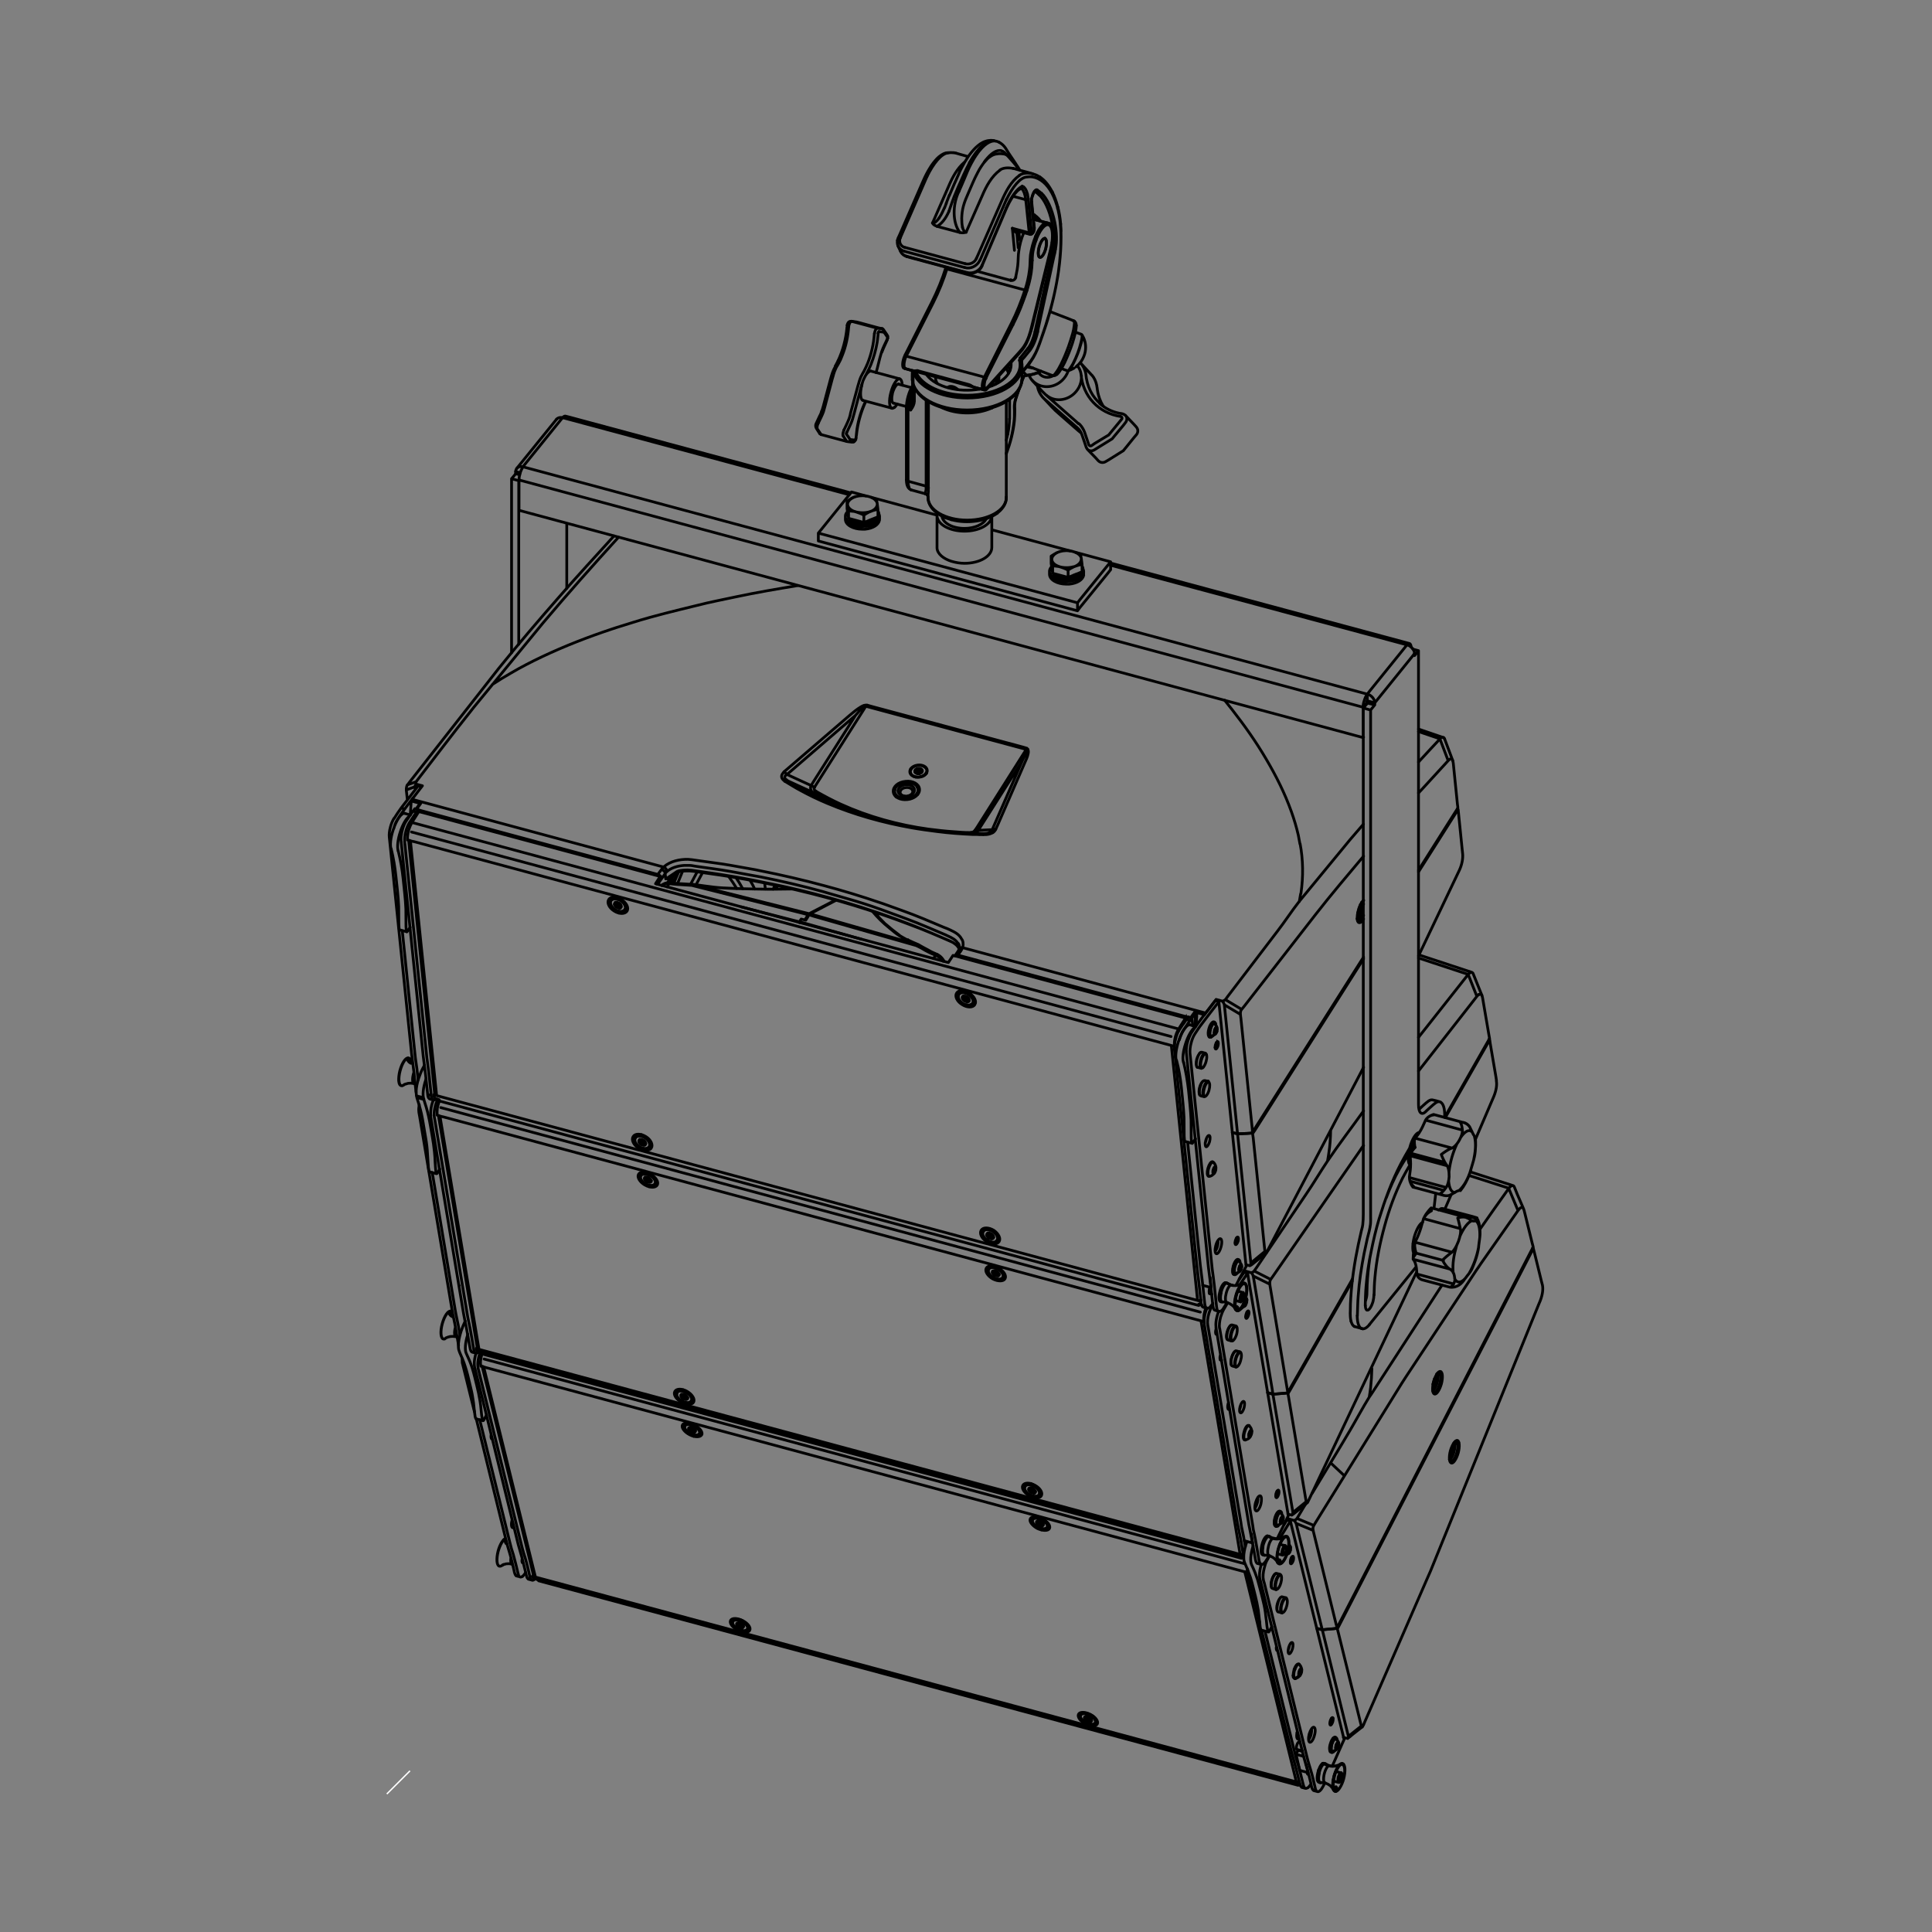 <svg xmlns="http://www.w3.org/2000/svg" xmlns:xlink="http://www.w3.org/1999/xlink"
    viewBox="0 0 1400 1400" enable-background="new 0 0 1400 1400">
    <rect x="0" y="0" width="1400" height="1400" fill="#808080" stroke="none"/>
    <style type="text/css">.st0{fill:none;} .st1{fill:none;stroke:#000000;stroke-linecap:round;stroke-width:2;} .st2{clip-path:url(#SVGID_2_);} .st3{fill:none;stroke:#FFFFFF;stroke-miterlimit:10;}</style>
    <path class="st0" d="M1119.7 100h-839.4v1200h839.3l.1-1200z"/>
    <path class="st1"
        d="M1057.5 630.6c1.9-4.1 2.7-8.4 2.4-11.8M905.6 917.2c.6-.7.9-1.4.8-1.9M916.5 906.9c.1 1 .5 1.4.8 1M1056.6 586.5l-28.7 45.3M1027.9 692.7l29.6-62.1M1056.6 586.5l-.6-.3M896.8 821.6l9.6 93.6 10.1-8.3M504.4 641.1l4.7-8.8M505.2 631.8l-4.7 8.8M494.6 631.4l-3.6 8.8M491.8 631.8l-3.5 8.1M490.8 632.1l-3.3 7.7M1059.9 618.8l-.3-2.8-2.7-26.7c-.4-3 .1-2-.7-3.4M896 897.1c0 1.3-.3 2.5-.9 3.6M893 820.7l3.8.9 2.8-.1 4.5-.2 2.8-.2.8.5M988.1 694.8l-1.5 2.3-77.3 122c-2 3.2-1.7 1.4-1.2 5.2l8.2 79.8.3 2.7M988.1 773.4l-1.3 2.5-67.6 129-1.4 2.5-.1.4-.3.2-2.1 1.8-6.1 4.9c-1.2.9-2.1 1.9-3.5 2.5l-2.7-.7M661.4 573.3c-.3-1.8-2.4-2.9-4.9-2.6-2.6.2-4.4 1.9-4.2 3.7.2 1.3 1.5 2.3 3.4 2.6M658 576.8c2.2-.5 3.6-2 3.4-3.5"/>
    <path class="st1"
        d="M665.2 572c-.3-3.3-4.4-5.6-9.1-5.1-4.7.5-8.2 3.6-7.8 6.7.3 3.3 4.4 5.5 9.1 5.1 4.6-.5 8.2-3.6 7.8-6.7zM662.7 572.2c-.3-2.3-3.1-3.9-6.4-3.6-3.3.4-5.8 2.5-5.6 4.8.3 2.3 3.2 3.8 6.4 3.5 3.4-.3 5.8-2.5 5.6-4.7zM665.2 572.6l.3 2"/>
    <path class="st1"
        d="M671.6 558.2c-.3-2.2-3.1-3.8-6.4-3.5-3.3.4-5.8 2.5-5.5 4.8.2 2.3 3.1 3.8 6.3 3.5 3.3-.4 5.7-2.6 5.6-4.8zM659.8 559.6c.1 1.7 1.7 3 3.8 3.5M671.6 558.8v-.7M668.6 562.5c1.9-.8 3-2.3 3-3.7M664.7 560.5h.8"/>
    <path class="st1"
        d="M668.4 558.5l-.1-.4.1.4zM668 557.6c-.6-.6-1.5-.9-2.6-.8-1.5.1-2.7 1.1-2.5 2.2 0 1.1 1.4 1.8 2.9 1.7 1.5-.2 2.7-1.2 2.6-2.2M667.2 557.8l.1 1.5M666.9 557.6l.2 1.5M666.5 557l.1 1.5M666.1 558.4l-.1-1.5M665.3 559l-.1-1.5M664 559l-.1-1.5M666.4 560.7l-.2-.5M663.7 559.8l-.1-1M667.3 562.7l.1.2M664.9 557.6l.1 1.4M665.1 557.5l.1 1.5M663.7 559.1c.7-.2.1 0 1.3 0l1.1-.6h.5c.5.6.3.8 1 .9M663.7 557.5h1.4l.3-.2.8-.5M662.9 559.5l.8-.9-.2-.9M666.4 556.9l.3.6.3.4 1.2.1M664.7 560.5l-.5-.6-1.3-.5M667.8 559.8l-.6.3h-.3l-.3.1h-.1l-.9.3M668 557.6l.3.5c-.1.5-.5.6-.8 1.1l.3.7M983.5 665.7c1-1.1 2.1-3.2 2.7-5.6.6-2.3.8-4.4.5-5.8v-.3M986.9 655.2l-1.1.3M984.9 657.8c-.2 1.3-.5 2.6-1 3.8M1051.6 550c-.4-.1-1 0-1.6.5M1052.7 551.2c-.3-.8-.7-1.2-1.1-1.2M1045.8 534.4c-.7-.3-1.6.1-2.4 1M1046.8 535.4c-.2-.6-.5-.9-.9-1M706.5 601.7c.9.3 1.7.2 2.3 0M721.6 600.8c-.9 0-1.8 0-2.6.4M635.4 593.3l-.8.2"/>
    <path class="st1"
        d="M635.5 593.4zM588.3 569.5c.6.4 1.3.7 1.8.9M570.4 561.2c-.7-.8-1.5-1.4-2.3-1.7M571 566c-.6-.2-1.3-.1-2 .3"/>
    <path class="st1"
        d="M719 601.7v-.4.4zM717.2 603.2c.9-.4 1.5-.9 1.8-1.6M744.8 542.9l-.7.3M587.6 569.7c-.6 1.9 0 3.6 1.6 4.6.6.2 1.4-.1 2.2-.8M590.2 570.5c-.7 1.1-.1 2.2 1.3 3M703.7 603.3c1.4-.2 2.3-.9 2.8-1.6M570 561.4c-1.8 1.1-1.8 2.4-.2 3.7"/>
    <path class="st1"
        d="M721.4 601.2l.1-.3-.1.3zM719.4 603.4c.9-.6 1.7-1.4 2-2.2M568.1 559.5c-2.7 2.4-2.2 4.8.9 6.8M983.5 665.8c.3.8.6 1.2 1 1.4.9.3 2.3-1.2 3.4-3.7M987.9 652.6c-1.5 1.2-2.8 3.9-3.6 7-.7 2.4-.9 4.7-.8 6.4M983.7 667.1c.4 1.7 1.5 1.9 2.6 1M983.7 666.3c1.2-.8 2.4-3.2 3.2-5.9.8-2.9.9-5.5.3-6.8M665.5 572.1c-.1-.6-.3-1-.7-1.4M664.9 575.8c.8-1.3.9-2.5.6-3.7M648.3 572.6c-.7 1.8-.1 3.7 1.2 5"/>
    <path class="st1"
        d="M666.3 571.8c-.3-3.7-4.9-6.3-10.2-5.6-5.3.5-9.2 3.9-8.8 7.6s4.9 6.2 10.2 5.6c5.2-.5 9.2-4 8.8-7.6zM671.9 558.1c-.2-2.4-3.2-4.1-6.7-3.7-3.5.3-6.2 2.6-5.9 5.1.2 2.4 3.3 4.1 6.8 3.7 3.5-.4 6.1-2.7 5.8-5.1zM301.5 566.5c-.3.5-.3 1 0 1.7-.6.9-.9 1.5-.8 2M295.3 568.7c-.4.4-.7 1.2-.8 2.1-.1.5-.1 1.1 0 1.6M304.9 582l-.8-.8"/>
    <path class="st1"
        d="M304.8 582.3l.1-.3-.1.3zM304.2 582.4l-.4-.4.4.4zM304.2 582.6v-.2.2zM482 633c0-.9-.5-1.7-1.4-2.3l-1.2-.7M483.2 631.5c.1-.8-.3-1.6-.9-2.2-.5-.5-1-.9-1.5-1M695 687.6c-.9-2.2-3.2-4.1-6.1-5.5M502.6 631.4c-4.1-.6-8.2-.3-11.8.5M697.9 684c0-1.2-.2-2.2-.8-3.2M697.5 686.7c.3-.9.5-1.8.4-2.7M481.2 628c-.7.6-1.4 1.3-1.8 2M697.5 686.7c-1.4-.2-2.6.6-2.7 1.7M867.3 733.8l-.9.3M942.7 647.5c1.8-12.2 1.6-24.7-.6-36.1M867.6 732.9c-.6-.2-1.5 0-1.8.4M694.1 692.1c-.9-.3-1.8 0-2.1.6M695.2 686.3c0-1-.3-2-.8-2.7M1046 534.5l-18.1-6.2M1049.4 551.2l-6-15.8M1027.9 530.1l15.6 5.3M1052.7 551.1l-5.9-15.7M719 601.2l-10.2.5M740.9 551.1l-21.9 50.1M983.5 665.8l.2-.3M988.1 663.3l-.1.2M987.5 654.9l.6.2M987.9 652.6l.3-.2M671 560.5l.4-.1M648.3 572.6l.1-.3M659.9 557.2l.3.3M887.2 728.1l11.7 7M888 724.4l11.7 7M554.6 644.2l-.5-4.2M295.3 568.7l6.2-2.2M300.9 572.2l-.2-2.1M294.4 572.4l6.3-2.3M304.2 582.4l-2.7 3.8M294.4 572.4l.8 7.3M304.8 582.3l-2.9 4.1M298.3 579.6l5.8 1.6M298 580.4l5.8 1.6M301.5 568.2l4.6 1.2M496.6 630.5l-.2.7M479.2 635.5l-.8-.2M482 633l.4 3.9M485.6 639.3l.2.3M298.6 579.2l182.3 49.1M487.9 634.4l-2.1 5.2M476.7 633.6l2.7-3.6M694.8 688.3l-.3.5M873.7 734.1l-176.2-47.4M867.3 733.8l5.5 1.5M863.7 737.7l2.7-3.6M881.2 724.2l.1 1.1M941.5 653.4l1-5.7M873.4 734.4l-5.8-1.5M694.1 692.1l166.9 45M484.9 637.1l-.1.3M484.3 637.1h.2M484.4 636.9l-.2.4M1052.7 551.2c.5 1.6.5 3.1.7 4.8l2.7 26.7c.4 3.7.8 2-1.2 5.2l-25.5 40.3-1.5 2.4M1027.9 574.6l2-2.1 17.6-19.2 1.9-2.1.7-.7M1027.9 552.2c5.2-5.6 10.3-11.2 15.5-16.7M626.8 511.6l-.1-.4M712.6 604l-.1.9M702.3 603.4l-.2.3M642.6 595.2l.3-.4M634.3 594l.4-.5M570.4 561.2l2.5 1.2 12.2 5.6c1.8.8 2 .8 3.2 1.6M624.9 590.3c-10.2-3.4-20.4-7-30.2-11.6-4.2-2-8.4-4.1-12.5-6.3-3.8-2-7.4-4.3-11.1-6.4M717.2 603.2c-1.3.7-2.8.8-4.3.8-3.7 0-7.2-.2-10.8-.3-11.1-.6-22.3-1.7-33.4-3.4-9.8-1.5-19.6-3.5-29.3-5.9-5.3-1.3-10.7-3-16-4.6M744.1 542.2c.2 2.2-.8 4.2-1.8 6.1-.8 1.8-1.8 3.5-2.9 5.3l-29 45.7-1.5 2.4c-.7 1-1.7 1.7-2.7 2.1M626.8 511.6l.6.2 2.7.7 110.8 29.8 2.7.8.5.1M587.6 569.7l.2-.5 1.5-2.5 29-45.7 1.5-2.4M590.2 570.5l1.5-2.4 34.2-53.9c.9-1.4 1.2-2.2 2.3-3.2M703.7 603.2l-1 .1c-3.8 0-7.6-.3-11.4-.6-6.2-.4-12.3-1.1-18.5-1.9-21.9-3-43.6-9-63.6-18.1-6-2.7-11.9-5.9-17.6-9.1M744.1 542.2c-.5 1.2-1.4 2.3-2 3.3l-34 53.8-1.6 2.4M569.8 565.1c1.1.9 2.4 1.3 3.8 2l13.1 6 2.6 1.2 4.3 2.5 5.5 2.9c5 2.6 10.2 4.9 15.5 7.1M628.1 511c-2.9 1.2-5.1 3.9-7.2 6.3l-1.2 1.3-2.1 1.8-45.1 38.9-2.1 1.8-.4.2M721.6 600.8l1.2-2.6 19.5-44.8c1.1-2.5 2.4-5 2.8-7.6.2-1.2.2-2.4-.7-3.2l-.3-.4-2.7-.8-110.5-29.7-2.7-.8c-.8 0-1.5.1-2.3.3-1.5.6-2.9 1.5-4.2 2.4-2.2 1.5-4.2 3.3-6.3 5l-45.2 38.9-2.1 1.8M569 566.3c3.5 2.1 7.1 4.4 10.7 6.3 6.4 3.5 13 6.7 19.7 9.5 19.7 8.3 40.4 14.1 61.4 17.8 6.2 1.1 12.3 1.9 18.5 2.7 8.5 1.1 17 1.7 25.6 2.1h2.9l1.9.1c3.3 0 6.8.4 9.7-1.5M986.7 654c.3-.4.8-.8 1.3-.8M986.3 668.1c.7-.7 1.2-1.4 1.8-2.2M983.5 665.7v.3l.2 1.1M881.4 755.5c.1 1.2-.3 2.5-.9 3.6M695.1 686c0 .5 0 .9-.1 1.5M694.8 688.2l-.4.8M560.3 644.3l.9-2 .5-.8M533.4 636.1c1.8 2.6 3.3 5.1 4.8 7.9M356.8 496c4.4-2.9 8.9-5.7 13.5-8.3 7.3-4.3 14.9-8.2 22.7-11.9 16.3-7.7 33.3-14.3 50.5-20l2.7-.9 12.5-3.9c15.2-4.8 30.9-8.5 46.4-12.3 9.3-2.4 18.8-4.2 28.1-6.2 14.9-3.2 30-5.7 45-8.2M301.5 566.5c13.3-17.2 26.3-34.5 39.9-51.5l1.8-2.3 48.5-59.1 1.8-2.2c17.8-21.1 36.1-41.7 54.7-62.1M304.1 581.2c-.3.6-.3 1.2-.3 1.9M304.8 582.3h-.3l-.3.2M444.9 388.4c-13.2 14.6-26.6 29-39.5 43.9-15 17.1-29.7 34.3-43.9 51.9l-1.8 2.3-62.8 80.1-1.7 2.3M306.1 569.4l-1.7 2.2-4.4 5.8c-.5.6-1.9 1.8-2 3l-.2 2.9-.3 4.4-.2 2.8M479.2 635.5l-.5.9-.1.3M482.4 636.9l.8-.2c.6 0 .9.3 1.4.6l.8.2M487.6 634.7c-1 1.7-2.4 3.2-3.6 4.8M485.6 639.6v-.3l.8-2 .7-2 .2-.3M492 631.2l-.8.6-.4.2M303.1 586.8l2.7.8 168.1 45.3c1.8.5 3.4.7 4.6 1.8l.1.2.5.6M477.9 637.7l-1.3 2.3-.6.6M688.9 682.1c-9.4-4-18.7-8.1-28.2-11.8-16-6.2-32.4-11.8-49-16.7-14.4-4.2-29-8-43.6-11.2l-2.8-.6-19-3.9c-10.1-2-20.3-3.7-30.5-5.2l-11.2-1.6c-2.1-.4-4.2-.6-6.4-.7-2.5.1-5.2.1-7.6 1.1l-7.6 5.1M694.8 688.1l.2-.5M693.8 690l.8-1.1M694.1 689.5c-.7 1.1-1.5 2.1-2.1 3.1M502.6 631.4c8.5 1.3 16.9 2.3 25.4 3.7 16.6 2.7 33.2 6 49.5 9.9 27.6 6.5 54.8 14.7 81.2 24.8 10.9 4 21.4 8.5 32 13.2M483.7 639.6l1.6-2.1.1-.2.3-.5c.6-.7 1.2-1.4 1.9-2 1-1 2.1-1.9 3.3-2.7M697.5 686.7l-.6 1.3c-.8 1.5-1.9 2.8-2.8 4.1M481.2 628c4.7-4 11.3-5.4 17.4-5.3 1.9.1 3.8.4 5.8.7l19.3 2.7 5.5.9 18.5 3.3 2.8.6c15.7 3.1 31.3 6.7 46.8 10.9 13.5 3.6 27 7.7 40.1 12.2l2.7.9 13.9 5c10.1 3.6 19.9 7.8 29.8 12l2.6 1 2 .9c3.4 1.6 6.8 3.3 8.5 6.8M896.8 821.6l-.3-2.7-9-88-.3-2.7c-.1-1-.8-1.8-1.3-2.6M988.1 693.6l-1.6 2.4-77.4 122.1-1.5 2.4-.7.6-2.8.2-4.5.2-2.8.1-3.8-.9M907.6 820.5l-.2-2.8-8.2-79.8c-.2-1.9-.9-4.7.5-6.4l1.8-2.2 51.8-66.6c11.2-14.4 23.1-28.3 34.8-42.3M942 611.6c-.4-2.1-.8-4.2-1.2-6.4-1.3-5.7-3-11.4-5-17-4.7-13.2-11-25.8-18.2-38-7.3-12.5-15.8-24.5-24.7-35.9l-5.5-6.9M881.2 724.2l2.3.6 2.3.7.8-.3c1.5-.6 2-1.7 3-3.1l36-47.2c5.5-7.1 10.3-14.6 15.8-21.6l1.8-2.2 33.1-40.2 1.8-2.2c3.2-3.8 6.6-7.6 9.9-11.5M873.2 734.7c.6-.9 1.7-2.2 2.2-2.8l4-5.3 1.8-2.3M866.4 743.8c-.3-.5-.5-1-.6-1.6M865.8 733.3c-1 1.3-2 2.7-2.9 4.1M866.7 743.3l.2-2.7.3-4c0-.9-.1-2.7.4-3.7M866 743.7l-.1-1.5.2-2.8.1-2.4c0-1.2.8-3-.5-3.6M476.6 640.8c1.3-1.9 2.5-3.8 3.9-5.6.8-1 1.4-2.2 2.3-3.2 3.4-3.3 8.5-4.6 13.1-4.9h3.5c1.5 0 2.9.3 4.5.6 8.4 1.2 17.1 2.3 25.6 3.8l19.2 3.5 2.8.5c15 3 30.1 6.5 44.9 10.6l2.7.8 14.6 4.2c8.5 2.4 16.9 5.1 25.2 8.1 11.4 4.2 22.9 8.2 34 13l9.4 4 2.6 1.1 1.9.9c2.9 1.3 5.8 2.7 7.5 5.6M296.7 596.1c-1.1 1.7-2 3.9-2.6 6.3-.8 2.8-1 5.5-.8 7.4M294.1 595.3c-1.1 1.7-2 4-2.6 6.4-.8 2.8-1 5.4-.9 7.3M310 793.2l2.5.6M300.7 586l2.5.7M299.3 587.8l2.6.7M303.2 586.7l.2 1.5M296.7 596.1c2.1-3.2 4.2-6.4 6.5-9.4M314.4 797.1l-.7-.2c-.9-.7-1.1-2.1-1.2-3.1l-.3-2.8-1.2-11.3-.3-2.8c-.4-3.7-1-7.1-1.4-10.7l-15.8-153.7-.3-2.7M294.1 595.3c2.1-3.2 4.2-6.3 6.5-9.3M316.2 796.3c-.5.6-1 .7-1.8.8l-2.6-.6-.7-.3c-.9-.7-1.1-2-1.2-3.1l-.3-2.8-1.2-11.3c-.5-4.6-1.2-9.1-1.7-13.5l-15.8-153.6-.3-2.9M285.5 593c-1 1.7-2 3.9-2.6 6.3-.8 2.9-1 5.5-.8 7.4M290.7 585.5l2.5.7M303 569.5l2.5.7M285.4 600.3c.4-1.6.9-3.3 1.7-4.8.8-1.6 1.8-2.9 2.7-4.4 1.7-2.5 3.4-4.8 5.2-7.2l8.8-11.5 1.7-2.2M291.5 674.5l.3 2.7 8.9 86.6.3 2.8 1.1 7.8.9 8M282.1 606.7l.3 2.8 15.8 153.6 1.7 13.5 1.2 11.3.3 2.9.1.6M303 569.5c-4.1 5.4-8.2 10.7-12.3 16-1.8 2.5-3.5 5-5.1 7.6M296.1 766.7c-1.9-.5-4.6 3.5-6.1 9.1-1.5 5.5-1.1 10.4.8 10.9l.6.1M296.7 767l-.6-.3M289.1 784.5c.6 2.6 2.1 2.9 4.1 1.3M296.1 766.6c-2.1-.5-4.9 3.7-6.4 9.4-.7 2.8-.9 5.4-.8 7.4M297.7 768.6c-.4-1.2-.9-1.8-1.6-1.9M299.8 777.4c-1.2 4-1.1 7.4.3 8h.5M297.9 770.5c.1-.1-.2-.7-.9-1.3M295.7 768.2l-.3-.1c-.1.1.4.9 1 1.5.7.6 1.4 1 1.5.9M299.9 785.2l-1.3-.2M299 770.1l-.8-.8M293.2 785.8l.7-.3M289 783.4l.1 1.1M298.3 769.4l-.6-.8M299.8 777.4l.1-.3M300.8 785.5v-.2M298.6 785l-.9-.1c-2.7.1-1.3 0-3.9.7M292.9 785.9c-.9.8-.6.5-1.6.9M297.1 769.2c-.4-.4-.8-.9-1.4-.9M296.9 591.2c-2.5 1.7-5.2 6.4-6.9 11.8-1.8 5.5-2.3 10.7-1.5 13.5M293.3 589.4c-2.3-.7-6.1 4.8-8.5 12.3-1.8 5.6-2.3 10.9-1.4 13.5"/>
    <path class="st1"
        d="M293.3 589.4zM293.3 589.4l4.1 1.2M294.8 675.3c-.4-.2-.4-.7-.4-1.1l-.2-2.7-.1-13c-.3-7.4-1.3-14.7-2-22-.7-6.7-1.9-13.3-3.5-19.8M297.2 671.9l-1.8 2.8-.6.5-5.2-1.4-.2-.1-.2-.9-.2-2.8-.1-13c-.3-7.4-1.2-14.7-2-22-.7-6.7-1.8-13.3-3.4-19.8"/>
    <path class="st1"
        d="M876.2 822.8c-.8-.2-1.9 1.4-2.5 3.7s-.4 4.3.3 4.5c.8.2 1.8-1.5 2.5-3.7.6-2.3.5-4.3-.3-4.5zM882.4 754.7c-.5-.1-1.2.9-1.7 2.5-.3 1.5-.3 2.9.3 3 .5.1 1.2-1 1.7-2.6.3-1.5.2-2.7-.3-2.9zM884.4 897.6c-1-.3-2.6 1.9-3.4 4.9-.8 3-.6 5.7.4 6 1.1.3 2.6-1.9 3.4-5 .9-3 .6-5.7-.4-5.9zM896.9 896.4c-.5-.1-1.2.9-1.7 2.5-.4 1.5-.3 2.9.2 3 .6.1 1.3-1 1.8-2.5.4-1.6.3-2.9-.3-3zM865.8 749.3c-1.1 1.7-2 3.9-2.6 6.3-.8 2.8-1 5.5-.9 7.4M863.2 748.6c-1 1.7-1.9 3.9-2.6 6.3-.8 2.8-1.1 5.5-.9 7.4M880.7 725.1l2.5.6M873.3 828.3c.5-1.2.8-2.3 1-3.5M882.7 898.7c.1 2.7-.5 5.8-2.1 8M895.6 931.5l1.3-2.5 4.7-8.8 1.4-2.5-.3-2.8-19.2-186.3-.3-2.9M865.8 749.3c1.7-2.6 3.3-5.1 5.2-7.5 4-5.4 8.2-10.7 12.3-16M883.5 950.4l-.7-.2c-.9-.6-1-2.1-1.2-3.1l-.3-2.7-1.2-11.4-.3-2.7c-.4-3.6-.9-7.2-1.4-10.8l-15.8-153.6-.3-2.8M863.2 748.6c1.7-2.6 3.4-5.1 5.2-7.5 4-5.5 8.2-10.7 12.3-16M889 943.9c-.9 1.7-1 2.1-2.1 3.6-.6 1.1-1.4 2.3-2.6 2.7l-.8.1-2.6-.7-.8-.3c-.9-.7-1-2-1.2-3l-.3-2.8-1.2-11.4c-.5-4.6-1.2-9-1.7-13.5l-15.8-153.6-.3-2.8M876.7 932.8l-.3 1c-.4 1.9-.3 3.6.3 3.7h.4M854.6 746.2c-1.1 1.7-2 4-2.6 6.4-.8 2.7-1 5.5-.9 7.3M863.7 737.6l-2.6-.7M862.3 739.4l-2.6-.7M863.7 737.6l.6 5.6M860.6 827.7l.3 2.8 8.9 86.5.7 5.6c.9 6.4 1.5 12.8 2.2 19.3l.3 2.7c.1 1 .3 2.5 1.2 3.1l.7.2M863.7 737.6c-1.7 2.2-3.2 4.4-4.7 6.8-1 1.4-2 2.8-2.7 4.4-.7 1.5-1.3 3.1-1.7 4.7M854.6 746.2c2.1-3.2 4.2-6.3 6.5-9.3M878.9 944.3c-.8 1.4-1.7 3-3.2 3.6l-.8.1-2.6-.6-.7-.3c-.9-.6-1.1-2-1.3-3l-.2-2.8-1.3-11.3c-.5-4.5-1.1-9.1-1.6-13.5l-15.9-153.7-.3-2.8M869.7 762.9c-.9.8-1.7 2.6-2.3 4.6-.6 2.2-.6 4.2-.3 5.2M873.6 763.6c-.9-.2-2.3 1.8-3.1 4.7-.8 2.8-.6 5.3.3 5.6l1-.4M874.2 764.3l-.6-.7M869.9 762.8c-1 .6-2.1 2.6-2.7 4.7-.7 2.8-.5 5.3.5 5.9M873.4 763.2c-1-.3-2.6 1.9-3.3 4.9-.9 3.1-.7 5.8.3 6.1l1.1-.4"/>
    <path class="st1"
        d="M873.5 763.2zM871.7 773.6c.9-.8 1.8-2.6 2.3-4.5.8-2.8.6-5.3-.5-5.9M867.6 773.4l2.6.6M873.5 763.2l-2.5-.7h-.7l-.6.4-.3.2M870 786.6c-1 2.7-1.2 5.7-.6 6.9M875.5 783.6c-1-.3-2.6 1.9-3.4 5-.9 3-.6 5.7.4 6M875.5 783.6l.1-.2M875.5 784.1c-1 .1-2.2 2.1-2.9 4.7-.8 2.8-.6 5.4.4 5.6"/>
    <path class="st1"
        d="M875.6 784.1h-.2.2zM872.6 794.6c1.1.4 2.7-1.7 3.5-4.6.8-2.9.7-5.5-.4-5.9M872 783.3c-.9.4-2.1 2.3-2.7 4.6-.6 2.3-.6 4.3 0 5.2M870 786.6c.5-1.4.2-.8.8-1.8M870.5 784.9c.6-.3.1 0 .7-.8.5-.6.5-.6 1.1-1M869.2 793.1c.6 1.3 1.8 1.2 3.3 1.5M876.2 784.5c-.7-1.3-1.8-1.1-3.2-1.5-.8 0-.5 0-.9.3M880.1 748.6l.6.5"/>
    <path class="st1"
        d="M881.7 744.7h-.3.3zM882 745.1l-.3-.5.3.5zM880 741.7c-.9-.3-2.2 1.7-2.8 4.1-.6 2.4-.6 4.6.3 5"/>
    <path class="st1"
        d="M880.4 742l-.4-.3.4.3zM877.4 750.8c.8 0 1.7-.3 2.5-.9 1.2-.8 1.9-1.8 1.9-2.6M881.6 744.2c-.5-.1-1.1.9-1.6 2.3-.3 1.5-.3 2.6.1 2.8"/>
    <path class="st1"
        d="M881.8 744.2zM880.1 741.2c-.9-.3-2.3 1.8-3.1 4.6-.8 2.7-.6 5.2.3 5.6M881 742.7c-.1-.9-.4-1.5-.9-1.6M879.9 740.7c-1-.3-2.6 1.9-3.3 4.9-.8 2.9-.7 5.5.3 5.9"/>
    <path class="st1"
        d="M880.1 740.8zM879.1 740.6c-1 .3-2.2 2.5-3 5-.8 2.9-.6 5.5.3 6M881 742.8c0-.5-.1-1-.3-1.4M877.4 742.1c-.6.9-1.1 2.1-1.4 3.3-.7 2.3-.7 4.5-.1 5.5M882 746.5c.4-1.2-.3-3-1.5-4.4M880.4 746.4l-.2-.1M882 745.1l-.9-.3M881.8 747.5l-1.6-.5M880.2 749.4l.5-.1M880.8 749.1c-.8-.5-.4-.3-.9-.5M881.4 744.6l-.1.2-.8 1.4-.1.1-.3 2.1v.2M881.9 747.3l.1-2v-.1M878.9 750.5c-.7.8-.3.4-1.1.9h-.5M877.4 742.1c.4-.6.9-1.2 1.6-1.6h.6l.4.1.6.6M879 750.4c-.4.5-.9.8-1.4 1.2l-1.1-.1-.6-.6M882 746.5c-.3 1.1-.6 1.7-1.2 2.6M899.3 916.6c-.2.1-.5.4-.8.9M896.4 922.5c1.5-.6 2.4-1.4 2.8-2.2M899.4 916.3c-.5-.1-1.2.9-1.6 2.3-.3 1.4-.2 2.7.2 2.8h.4M899.2 920.2l.3-1c.4-1.4.3-2.7-.2-2.8M897 912.6c-1 .1-2.3 2.2-3.1 5-.8 2.7-.7 5.3.1 5.9M897.7 913.7c-.9-.3-2.1 1.7-2.8 4.1-.7 2.6-.5 4.8.4 5.1l.5-.1"/>
    <path class="st1"
        d="M897.9 913.8l-.2-.1.2.1zM897.5 912.7c-1 0-2.5 2.2-3.3 5-.8 3-.6 5.7.4 6h.3M897.8 913.1c-.9-.3-2.4 1.8-3.2 4.7-.8 2.8-.6 5.4.4 5.5.5.1.9-.2 1.5-.9M898.6 914.7c0-.9-.4-1.4-.8-1.6M896 913c-.9.7-1.8 2.5-2.4 4.6-.6 2.4-.6 4.6 0 5.5M896.4 922.5l-1 .4M899.2 920.2h.1M898.2 917.6h.1M897.7 920h-.1M899.8 917.8l-1.3-.4M899.2 920.2l-1.4-.4M899.1 920.3l-.8.9M898.2 921.3l1-1 .1-.4.5-1.8v-.4l-.4-1.1M899.6 916.6c-.5-1.1-1-1.8-1.8-2.7M896 913c.1-.1.1-.1.7-.4h.2l.9.3c.6.3.8 1.3.9 1.9M896.6 922.4c-.5.8-.8 1-1.6 1.3-.7 0-1-.2-1.5-.7M898.2 921.3l-.5-1.3.1-.2.5-1.9v-.3l1.1-1"/>
    <path class="st1"
        d="M880.7 845.3c-.5-.1-1.2.9-1.6 2.4-.4 1.4-.3 2.7.2 2.8s1.2-.9 1.6-2.3c.4-1.5.2-2.8-.2-2.9zM879 842.1c-.9-.3-2.4 1.8-3.2 4.7-.8 2.7-.6 5.3.3 5.6M879.6 842.6l-.6-.5M878.5 841.9c-.9-.3-2.4 1.8-3.2 4.7-.8 2.8-.6 5.3.3 5.6"/>
    <path class="st1"
        d="M878.8 842.1l-.3-.1.3.1zM879.3 849.7l.8-.2M880.7 846.1l-.8.1M879.1 842.1l-.5-.2M880.7 847.7l-1.2-.3M880.1 849.5l-.9-.2M879.2 848h-.2M879.3 849.7c-.1-2.3-.3-1.2.6-3.5M877 852.3l1-.4c.8-.5 1.4-1.1 2-1.8M879.6 842.6l.7.9c.5.8.6 1.5.8 2.4M875.7 852.3c.7.2.4.2 1.2 0M880.7 846.1c0 2.3.3 1.2-.6 3.5M884.8 937c-.7 3.4-.4 6 .7 6.4M888.1 929.5c-1.2-.3-3.2 2.5-4.1 6.3-1 3.7-.9 7 .5 7.5"/>
    <path class="st1"
        d="M888.4 929.6l-.3-.2.3.2zM888.8 929.7c1.5.9 3.1 1.5 4.6 1.8M889.3 929.8c-1.5-.4-3.5 2.7-4.5 6.9v.3M890 930.2l-.7-.4M895.6 940.4c-1 4.7-.6 8.6 1.1 9 1.8.5 4.4-3.4 5.9-8.7.1-.5.3-1 .3-1.5M896.3 946.8c-.1.1 0 .5.1 1.1.2.5.4.9.5.9"/>
    <path class="st1" d="M896.5 946.9zM900.4 930c-1.8 1.1-3.8 4.7-4.9 8.8-1.2 4.3-1.2 8.1-.3 10"/>
    <path class="st1"
        d="M901.8 929.9c-1.8-.5-4.6 3.5-6.1 9-1.4 5.5-1.1 10.3.8 10.8 1.9.5 4.6-3.5 6.1-9s1.2-10.3-.8-10.8zM892.5 931.2c-1.3-.4-3 2.2-3.9 5.7-.9 3.4-.8 6.4.3 6.9"/>
    <path class="st1"
        d="M892.5 931.2zM901.2 937.4c-.5-.1-1.2.9-1.7 2.5-.3 1.5-.3 2.9.3 3 .5.1 1.2-1 1.7-2.5.3-1.5.3-2.8-.3-3zM901.8 930.3c-1.7-.5-3.9 2.6-5.4 7M902.9 939.2c1-4.7.5-8.6-1.1-9M895.3 948.8c1.5 2.6 4.1.5 6.3-4.7M901.8 929.7c-.8-.2-1.6.1-2.5.9M901.5 944c.3-.7.6-1.5.7-2.2 1.9-6 1.7-11.5-.5-12.1M900.6 936.6c-.7 0-1.5 1.4-1.9 3.1-.5 1.9-.4 3.6.3 3.8h.1M901.3 930.1c-1.9.3-4.1 4.1-5.4 8.8-1.4 5.3-1.1 10 .8 10.5h.5M897 948.8c.2-.1.2-.7.1-1.1-.2-.5-.6-.8-.8-.8M889.3 929.8l-1-.3M888.8 929.7l-1-.2M878.1 937.8l-1.7-.5M901.6 939.1l1.3.1M893.9 931.5h-.5M893.8 931.5l-1.3-.3M895.3 948.8l-.6-1.2M898.1 931.2l1.2-.6M884.5 943.2c1.1.3.6.2 1.4.3M889.3 943.9l-.4-.1-.7-.2-2-.2M895.2 942.4l3.9 1 .4-.2.8-.6M898.5 930.9c-2.3.7-1.1.4-3.7.7l-1.4-.1M892.5 931.2l-.7-.2-1.8-.8M894.8 947.9c-1-1.4-.4-.7-2.1-2.2M888.9 943.8c1 .4 1.6.5 2.6 1.1l1.3.9M897 935.6l3.6 1h.3l.3.5.4.7M871.6 931.4l6 1.6M876.9 925.6l.7 7.4M865.9 744.4c-2.4 1.7-5.1 6.4-6.8 11.9-1.8 5.6-2.4 10.8-1.5 13.5M862.4 742.7c-2.3-.8-6.1 4.7-8.5 12.2-1.8 5.7-2.3 10.9-1.5 13.5"/>
    <path class="st1"
        d="M862.4 742.7zM862.4 742.7l4 1.1M863.8 828.5c-.4-.3-.4-.7-.4-1.1l-.2-2.7-.1-13.1c-.3-7.3-1.2-14.7-1.9-22-.8-6.7-1.9-13.2-3.5-19.8M866.3 825.2l-1.8 2.7-.6.6-5.2-1.4-.2-.1-.2-1-.2-2.7-.1-13.1c-.3-7.3-1.2-14.7-1.9-22-.7-6.7-1.8-13.3-3.5-19.8M461.2 823.4l-.8 1.1M464.4 822.6c-1.5-.1-2.6.1-3.2.8"/>
    <path class="st1"
        d="M470.4 831c1.1-1.8-.3-4.7-3-6.4-2.7-1.8-5.9-1.8-7 0-1.1 1.7.2 4.6 3 6.3 2.7 1.8 5.9 1.8 7 .1zM470.9 830.3c.7-1 .4-2.5-.5-3.8"/>
    <path class="st1" d="M470.8 830.4l.1-.1-.1.1zM464 828v.3c0 .5.1.9.4.9"/>
    <path class="st1"
        d="M467.7 829.2l.2-.3-.2.3zM462.9 827.1c0 .8.7 1.7 1.6 2.2 1.3.9 2.8.9 3.3 0M463.7 825.6l-.2.4M464.4 822.6l.7.2M464.9 823.5l.5-.7M464 828l.9-1.2M463.9 827.7l.7-1.2M464.1 828.9l.9-1.4M464.6 829.2l.9-1.4M465.9 829l.7-1.1M465.5 829l.7-1.3M464.9 822.8l-.5-.2M470.8 830.4l-.4.6M470 826l.4.4M465.6 829.8v-.8M464.4 829.2l1-1.4M462.9 827.1c0-.8 0-.5.4-1.1M466.3 826.3l-.9-.1-1.3-.5M467.9 828.4l-.9-1.2-.4-.8M467.3 828.3l-1.1-.6-.7.1c-.7-.1-.3-.6-.7-1.2l-.2-.1-.6-.4M468.6 824.6c1.4 1.3.9.7 1.8 1.8M467.1 828.7l.6-.7M464 828l-1.1-.8M462.9 827.1l1.1-.8-.1-.6c1.5-.1 3.1.6 3.8 2l.2.7-.4.2h-.2l-.3 1.2h-.2c-.4-.3-.8-.8-1.2-.8l-1.1.2"/>
    <path class="st1"
        d="M722.5 898.8c1.1-1.8-.3-4.6-3-6.4-2.7-1.8-5.9-1.8-7-.1-1.1 1.8.2 4.6 3 6.4 2.8 1.9 5.9 1.9 7 .1zM716.1 895.9v.2c0 .5.1.9.3 1l.1-.1"/>
    <path class="st1"
        d="M719.9 897.1v-.3.3zM714.9 894.9c.1.8.8 1.6 1.6 2.2 1.3.9 2.8.9 3.4 0M715.8 893.4l-.3.5M716.1 895.9l.8-1.2M716 895.6l.7-1.2M716.2 896.7l.8-1.3M716.7 897l.8-1.3M717.9 896.9l.8-1.2M717.6 896.8l.7-1.1M717 891.4l.3-.6M717.6 897.6l.2-.8M716.5 897l.9-1.3M714.9 894.9c.1-.8 0-.4.5-1.1M718.4 894.1l-.9-.1-1.4-.4M716 894.3l.4-.7M719.4 896.2l-1.1-.6h-.9c-.6-.1-.3-.7-.6-1.1l-.1-.1-.6-.5M720 896.3l-.9-1.2-.4-.7M714.3 890.7l-1 .6-.8 1.1M722.4 898.9c.6-.9.9-1.5.9-2.5M719.2 896.5l.4-.7M716.1 895.9l-1.2-.8M714.9 894.9l1.1-.7v-.7c1.5-.2 3.2.7 3.8 2l.2.7-.4.1h-.3l-.3 1.1-.3.1c-.3-.3-.7-.9-1.1-.9l-1 .2M443.5 651.7l-.8 1M446.7 650.9c-1.4-.2-2.5 0-3.2.8"/>
    <path class="st1"
        d="M452.8 659.1c1.1-1.8-.3-4.6-3-6.4-2.8-1.7-6-1.7-7.1 0s.3 4.6 3.1 6.4c2.7 1.8 5.8 1.8 7 0zM453.1 658.5c.7-1 .5-2.6-.4-3.9"/>
    <path class="st1"
        d="M453.1 658.6zM445.7 654.2l-.3.3c-.5.9.1 2.2 1.5 3 .6.3 1.2.6 1.8.6l.3.3c.3 0 .5-.4.6-.9v-.5M446.7 650.9l.7.1M447.2 651.7l.5-.6M446.1 653.8l-.3.5M445.8 654.8l-.5.7M446.5 656.2l.7-1.1M446.2 655.9l.8-1.1M446.5 657l.8-1.3M446.9 657.4l.9-1.3M448.2 657.3l.7-1.2M447.8 657.2l.7-1.2M447.2 650.9h-.5M453.1 658.6l-.4.7M452.4 654.2l.3.4M447.9 657.9l.1-.7M446.8 657.4l.9-1.4M446.4 653.9l1.3.4.9.2M448.9 654.7l.4.8.9 1.1M451 652.8c1.4 1.4.8.8 1.7 1.8M449.7 656.6l-1.2-.6-.8.1c-.7-.2-.3-.8-.7-1.2l-.1-.1-.5-.5M445.2 655.4l.7.4.4.2.1 1.3c.5.5 1.1-.2 1.5-.1.5.1.7.9 1.2.9l.5-.1.3-.4.3-.3M449.9 656.1l-.4.8M445.1 655.2l1.1-.7-.1-.6c1.4-.2 3.3.5 3.9 2v.8M450.3 656.7l-.2.1-.3.1h-.3l-.1.1M695.6 719.5l-.8 1M698.8 718.7c-1.4-.1-2.5.1-3.2.8"/>
    <path class="st1"
        d="M704.8 727.1c1.1-1.8-.3-4.6-3-6.4-2.8-1.8-5.9-1.8-7.1 0-1 1.7.3 4.6 3 6.4 2.9 1.6 6 1.6 7.1 0zM705.2 726.4c.7-1.1.4-2.5-.5-3.9"/>
    <path class="st1"
        d="M705.2 726.5zM697.7 722l-.3.3c-.5.8.1 2.1 1.4 3 .6.3 1.2.5 1.8.6l.3.3c.3 0 .5-.4.6-.9v-.5M698.8 718.7l.7.2M699.3 719.6l.4-.6M698.2 721.7l-.3.4M697.9 722.7l-.5.6M698.5 724l.7-1.1M698.3 723.8l.8-1.2M698.5 724.9l.9-1.3M699 725.3l.9-1.4M700.2 725.1l.7-1.2M699.9 725l.7-1.2M699.3 718.8l-.5-.1M705.2 726.5l-.5.6M704.4 722l.3.5M700 725.8v-.8M698.8 725.3l.9-1.4M698.5 721.8l1.3.5.9.1M700.9 722.5l.5.9.9 1.1M703 720.7c1.4 1.4.9.7 1.7 1.8M701.8 724.4l-1.2-.5h-.8c-.7-.1-.3-.6-.7-1.2l-.1-.1-.6-.4M697.3 723.3l.7.3.5.3.1 1.2c.4.5 1-.1 1.5-.1l1.2.9.5-.1.4-.3.2-.4M702 724l-.5.7M697.3 723.1l1.1-.7v-.7c1.4-.1 3.2.6 3.8 2.1l.1.8M702.3 724.5l-.1.2h-.5l-.2.1M543.5 637.9c1.3 2.1 2.4 4.1 3.3 6.3M533.8 643.8c-1.8-3-3.7-5.9-5.8-8.7M679.2 691.7c-.3-.2-.8.1-1.3.6"/>
    <path class="st1"
        d="M679.3 691.7zM683.1 696.4c-.9-1.4-2.3-2.6-3.7-3.5M665.8 684.8c-.4-.2-1-.1-1.5.4"/>
    <path class="st1"
        d="M665.8 684.8zM676.4 694.6l1.6-2.3M635.7 663.4l1.1-1.4M658.1 681.3l-.3-.2M657.9 681.2v-.3M579.3 667.9l44.9 12.7M583.9 666.8l-3.3-.8M664.9 684.5l-77.9-22.3M634.4 661.9l-.9-.9M605.8 652.4l-18.8 9.8M579.4 668.5l-.1-.6M664.3 685.2l.4-.6.2-.1M652 678c1.8 1.1 3.7 2.1 5.5 3.1M583.9 666.8l1.2-1.9c.4-.7 1-2 1.9-2.6M679.4 692.9c-1.3-.7-2.7-1.2-4.1-1.8l-2.3-1.1-2.5-1.3-3.1-1.8-2.6-1.3-.5-.3-2.8-.8-72.4-20.7-2.7-.9M665.5 684.5c-2.6-1.1-5-2.1-7.6-3.4M641.7 669.6c3.3 2.9 6.7 5.6 10.2 8.2M634.5 662.2c2.3 2.6 4.7 5 7.1 7.4M684.2 696.7c-.9-1.8-2.3-3.5-4.1-4.6-.9-.6-2.1-.9-3.2-1.5l-2-.9-2.5-1.4-3.4-1.8-2.5-1.4c-.6-.3-.9-.6-1.5-.6h-.2c-4.4-1.9-8.9-3.7-12.9-6.3-2.7-1.7-5.1-3.8-7.5-5.8-4.5-3.6-8.6-7.6-12.2-12M579.3 667.9l1.3-1.9h.1M483.5 640.2c-1.7 0-3.2.6-4 1.5M480.3 640.8l-.8.9M561.7 644.3l1.9-2.3M557.4 644.4l16.5-.2M502.1 640.9l84.2 21.2M580.6 666l2.6.6M585.7 662.8l-2.5 3.8M584.2 666.3l-1 .3M586.3 662.1l18.9-9.8M579.3 668l-42.1-10.8M485.5 639.6h-.2l-.4.6-.1.2-1.4 2.3M501.9 640.8l-.4.8M557.5 644.4c-8.2-.2-16.3-.2-24.3-.5-4.1-.2-8.3-.3-12.5-.6-6.2-.6-12.4-1.5-18.6-2.4l-.6.7M501.8 640.8h.4l2.8.4 5.8.8c4.4.6 8.8 1.2 13.2 1.4 16.4.9 32.9 1.1 49.4.8M585.7 662.8l.6-.7M483.5 640.2c3.5.3 6.9.8 10.3.9l4.8.3 2.8.2 2.7.7 78.7 19.8 2.7.8M502 640.8h-.1l-2.9-.1-4.9-.3-2.8-.1c-2.3-.2-4.5-.6-6.7-.7-1.5 0-3 .4-4.2 1.3M580.7 666c-1.4 2.2-1.4 1.1-1.3 2.6M717.2 890.8c-2.8-.8-5.1.3-5.1 2.4M722.9 898.5c.9-1.7 0-4.1-2.3-5.9M722 899.4l.9-.8"/>
    <path class="st1"
        d="M724 899.7c1.4-2.2-.4-5.8-3.9-8.2-3.7-2.2-7.7-2.3-9.1 0-1.4 2.2.3 5.9 3.9 8.2 3.6 2.3 7.6 2.3 9.1 0zM470.9 830.8c.8-1.1.7-2.7-.4-4.3M469.2 831.9c.8-.2 1.3-.5 1.7-1.1"/>
    <path class="st1"
        d="M472 831.9c1.4-2.3-.4-6.1-4-8.3-3.7-2.3-7.8-2.3-9.2 0-1.5 2.3.3 6.1 3.9 8.4 3.7 2.2 7.8 2.2 9.3-.1zM464.8 822.7c-3.3-.6-5.4.9-4.8 3.5M447.2 650.9c-3.4-.6-5.4.9-4.9 3.4M453.2 659c.8-1.1.6-2.7-.5-4.3M451.4 660.2c.8-.2 1.4-.6 1.8-1.1"/>
    <path class="st1"
        d="M454.4 660.2c1.4-2.3-.3-6-4.1-8.3-3.7-2.4-7.7-2.4-9.2-.1-1.5 2.4.3 6.1 4 8.4 3.6 2.3 7.8 2.3 9.3 0zM699.2 718.8c-3.3-.7-5.3.8-4.8 3.4M705.3 726.9c.8-1.1.5-2.7-.4-4.3M703.5 728c.8-.2 1.4-.5 1.8-1.1"/>
    <path class="st1"
        d="M706.4 728c1.5-2.3-.3-6-4-8.4-3.7-2.3-7.8-2.3-9.2 0-1.5 2.3.3 6.1 3.9 8.3 3.7 2.4 7.9 2.4 9.3.1zM314.6 794.8c.3.9.8 1.4 1.3 1.4M298.5 596c-.9 1.6-1.8 3.7-2.4 5.7-.7 2.7-.9 5.2-.8 7M867.8 942.4c.9.3 1.8 0 2.4-.4M315 792.7c.1.5.6 1 1.3 1.2M478.4 635.1l-3.4 5.3M721.9 899.5l.1-.1M464.2 822.6l1 .2M446.6 650.8l.9.3M698.6 718.7l1 .2M315.9 796.2l2.3.7M314.3 793.3l2.1.6M297.4 609.2l19 184.7M297.4 609.2l-2.1-.5M690.6 692.3l-3.4 5.2M475 640.4l212.2 57.1M478.4 635.1l-174.9-47M298.5 596l5-7.9M854 745.6l-555.5-149.6M854 745.6l.2 1.4M690.6 692.3l168.5 45.4M851 757.9l-.1.3M870.8 945.7l-2.2-.6M848.8 757.6l19 184.8M315 792.7l-18.9-183.8M869.9 942.9l-553.5-149M478.4 635.1l.2 1.6-2.6 3.9M718.1 899.9v1.2M719.9 892.1c-.7-.4-.9-.6-1.7-.9-.9-.3-1.2-.1-1.3-.9M468.7 824.6c1.5 1.6.9.8 2 2.4M466.1 832.1l-.1 1.2M467.9 824.1c-.7-.4-.9-.7-1.8-1-.8-.3-1.1-.1-1.3-.9M450.3 652.3c-.8-.4-1-.6-1.8-.9-.9-.3-1.1-.1-1.3-1M451.1 652.9c1.5 1.6.9.8 2 2.4M448.4 660.3v1.3M702.3 720.2l-1.7-1c-.9-.3-1.2-.1-1.4-.9M703.1 720.7c1.6 1.6.9.8 2.1 2.4M700.5 728.2l-.1 1.2M315 792.3c-.9 1.5-.8.7-.4 2.6M857.3 742.1l1.9-2.9-.1-1.5-1.5 2.4-2 3.1-1.5 2.4-.7 1.3c-1.8 3.5-2.6 7.4-2.4 11.3M870.6 945.2c-.4-.5-.9-1.6-.8-2.3l.4-.6M296.6 608.9c1.1.6 2.4.8 3.5 1l548 147.5 2.7.8M848.6 751.1l-550.4-148.2M318.3 797.8l550.4 148.2M869.1 945.1l-.4.9M1082.4 794.7c1.8-4.3 2.5-8.5 1.9-11.6M936.1 1097.8c.6-.7.8-1.3.7-1.8M1051.6 865.6l-4.6 10.6M1079.5 753.5l-32.2 56.4M1069.2 825.5l13.2-30.8M1079.5 753.5l-.6-.3M922.4 1010.3l14.5 85.7 9.7-7.9M1084.4 783.1l-.4-2.8-4.1-24c-.5-2.9 0-1.9-.8-3.4M925.4 1080.5c.1 1.2-.3 2.6-.9 3.7M918.6 1009.2l3.9 1.1 2.9-.3 4.4-.3c3.2-.2 2-.7 3.7.2M979.9 928.3l-1.4 2.5-43.7 76.6-1.5 2.5.5 2.7 12.2 72.6.5 2.8v.4l.7.4M1026.6 921.7l-1.3 2.6-76.3 161.4-1.2 2.5-.2.4-.2.3-2.2 1.8-5.8 4.7c-1.2.9-2.1 1.8-3.3 2.5l-2.8-.7M1072.8 720.4l-1.2.3M1073.8 721.2c-.2-.5-.6-.8-.9-.8"/>
    <path class="st1"
        d="M1066.2 704.6h-.2.2zM1067.6 705.8c-.2-.9-.9-1.2-1.4-1.2M1027.9 751.7l36-45.6M1027.9 694.2l36.1 11.9M1063.9 706.1l6.3 15.9M1028.4 692l38.2 12.6M1074 721.7l-6.4-15.9M902.1 921l.1 1.1M902.1 921l-4.1 5.9M920.2 930.6l-12.1-6M908.8 921l12 6.1M1073.8 721.2c.6 1.5.7 3 1 4.6l4.1 24 .5 2.8-1.4 2.4-29.7 52.1-1.4 2.5M1027.9 776.1l1.8-2.3 38.8-49.6c1-1.3 1.8-2.5 3.1-3.6M1066 704.6c-.9.3-1.5.8-2.2 1.5M903.6 950.7c.1 1.2-.3 2.5-.9 3.6M980 926.8l-1.3 2.4-44 77.2-1.5 2.5-.7.6-2.8.2-4.4.4-2.9.2-3.8-1.1M933.2 1008.9l-.5-2.7-12.1-72.7c-.3-2-1-4.5.2-6.4l1.7-2.4 62.7-90.5 1.6-2.4 1.3-1.7M962 841.2c.3-2.1.8-4.2 1-6.3.8-5 1.1-10 1.2-15M906.7 922.3c.8-.3 1.6-.6 2.1-1.3l1.7-2.4 36-53.3c5.4-7.9 10.2-16.1 15.5-24 8.3-12.3 17.4-24.1 26.1-36.3M922.4 1010.3l-.4-2.9-13.4-80.1c-.4-1.9-.3-2.9-1.3-4.4l-.5-.6-2.4-.7-2.3-.7M317.2 796.6c-2 4-3 9.5-2.5 12.7M343.3 977.8c.4 2.7 1.9 3.5 3.6 1.9M314.1 797.1c-1.7 3.8-2.4 8.6-1.9 11.5M344.9 980.5l-2.5-.6M343.3 977.8c-.9-5.1-1.7-10.4-2.7-15.5-.5-2.4-1-4.8-1.5-7.1l-.5-2.8-23.4-140.3-.5-2.8M342.8 979.9l-.7-.1c-.9-.4-1.2-1.7-1.4-2.6l-.5-2.7-1.8-9.9-.5-2.8c-.7-3.3-1.4-6.6-2-10l-23.4-140.2-.5-2.8M332.8 931.6l-.2.3M333.3 967.4c-.4-2.5-.8-4.9-1.3-7.4l-1.5-7.2-.5-2.7-16.3-97.7-.5-2.7M303.8 800.5c-.3 1.7-.5 3.3-.3 5l.1.9.5 2.7 23.5 140.3.5 2.8c.5 2.4 1 4.7 1.5 7.2l2.7 15.5M326.6 950.1c-1.9-.5-4.7 3.6-6.2 9.2-1.5 5.5-1.1 10.5.8 11h1M327.3 950.6l-.8-.6M326.7 950.2c-1.9-.5-4.7 3.6-6.2 9.1s-1.1 10.5.8 11c.6.1 1.3-.2 2-.9M327.8 951.4c-.3-.7-.7-1-1.1-1.1M329.9 962.1c-.9 3.5-.6 6.4.6 6.6h.1M328.2 954.2c.1-.1-.2-.7-.8-1.2M325.9 951.9l-.3.1c-.1.1.3.7 1 1.4.8.6 1.4.9 1.6.8M331.2 968.9l-.6-.2M327.4 953.9l.8.2.1.2M330.6 968.7c-1.8-.3-.9-.2-2.7-.3l-1.9.1M326.3 968.5c-2.1.5-1.1.2-2.9.9M327.5 953c-.5-.5-.9-.9-1.7-1.1"/>
    <path class="st1"
        d="M901.2 1015.5c-.8-.2-1.9 1.5-2.6 3.8-.6 2.2-.5 4.3.4 4.5.8.2 1.8-1.4 2.5-3.7.6-2.4.5-4.4-.3-4.6zM913.2 1083.9c-1.1-.2-2.5 1.9-3.4 5-.8 3-.6 5.7.5 6 1 .3 2.6-1.9 3.4-5 .7-3.1.5-5.8-.5-6zM904.6 949.9c-.5-.1-1.2 1-1.7 2.5-.4 1.5-.3 2.9.2 3s1.2-1 1.7-2.5c.5-1.4.3-2.8-.2-3zM926.4 1079.8c-.6-.1-1.3.9-1.8 2.5-.3 1.5-.2 2.8.3 3 .5.1 1.2-.9 1.7-2.5.4-1.5.2-2.9-.2-3zM886.8 948.8c-.9 1.6-1.7 3.6-2.3 5.6-.8 3.1-1.1 6.1-.8 8M912.4 1131c1.1 4.8 3.8 3 7.2-3.7M883.1 950.3c-1.6 3.9-2.4 8.6-1.9 11.5M898.3 931.1l5.8-8.6M901.5 921.8l2.6.7M901.5 921.8l-3.5 5.1M903.9 950.4l1.1.2M886.8 948.8l2.8-4.8M914 1133.7l-2.6-.7M898.4 1020.9c.5-1.1.7-2.2.8-3.3M911.5 1085c.3 2.7-.7 5.7-2.1 8M925.5 1115.1l1.2-2.6 5.6-11.5 1.2-2.6-.4-2.8-28.6-170.2-.4-2.9M912.4 1131c-.9-5.1-1.7-10.3-2.7-15.5-.4-2.4-1-4.7-1.5-7.1l-.4-2.9-23.5-140.2-.5-2.8M912 1133.1l-.8-.1c-.9-.4-1.2-1.7-1.4-2.6l-.5-2.8-1.8-10-.5-2.7c-.6-3.4-1.4-6.7-2-10l-23.4-140.3-.5-2.8M884.5 981.2l-.2.7c-.5 1.9-.4 3.5.3 3.7l.5-.1M890.3 1016.1l-.4 1.1c-.5 2.1-.3 4 .4 4.2l.8-.3M881.3 962.5l-.2.8c-.5 1.9-.3 3.5.3 3.7l.5-.1M878.9 945.2c-1.2 1.8-2.1 4.1-2.9 6.6-.9 3.2-1.2 6.3-.8 8.3M874.6 948c-1.7 3.9-2.4 8.6-1.9 11.5M878.2 946.5l-.7-.2M889.8 1018.6c.3-.7.5-1.3.6-1.9M902.4 1120.7l-1.3-7.5-1.5-7.1-.4-2.9-23.5-140.2-.5-2.8M872.6 959.5l.5 2.9 23.4 140.2.5 2.8c.4 2.4 1.1 4.7 1.5 7.2 1 5.1 1.8 10.3 2.7 15.6M892.2 960.2c-1 .5-2.1 2.6-2.7 4.9-.7 2.3-.7 4.6-.1 5.5M895.6 961.3c-.9-.3-2.3 1.8-3.1 4.6s-.6 5.4.3 5.6l.6-.1M896.2 961.7l-.6-.4M895.4 960.8c-1-.3-2.6 1.9-3.4 5-.9 3-.6 5.6.3 5.9"/>
    <path class="st1"
        d="M895.4 960.8zM892.4 971.7c1.2.4 2.8-1.8 3.7-4.8.8-3 .6-5.8-.6-6.1M891.9 960.4c-1 .5-2.1 2.5-2.7 4.8-.8 2.9-.5 5.5.6 5.8l2.6.7M895.4 960.8l-2.6-.7c-.8.1-.4 0-.9.3M895.2 979c-1 .7-2 2.6-2.7 4.8-.6 2.3-.7 4.4-.2 5.4M898.4 979.6c-1 0-2.5 2.2-3.2 5-.9 3-.7 5.7.3 6h.2M898.3 980.1c-.9.3-2 2.2-2.7 4.6-.8 2.8-.6 5.4.4 5.6h.1"/>
    <path class="st1"
        d="M898.7 980.1h-.4.4zM895.7 990.6c1 .2 2.6-1.9 3.3-4.7.9-2.9.8-5.5-.3-5.8M895 979.3c-1 .4-2 2.4-2.6 4.7-.8 3-.5 5.6.6 5.9h.1l2.6.7M885.2 985.5l-.9-.1-.1-.1M899.4 980.7l-.4-.8-.5-.3-2.6-.7c-.8.2-.5.1-1 .4"/>
    <path class="st1"
        d="M903.2 941.5l-.3.1.3-.1zM903.5 941.8l-.3-.3.3.3zM901.3 944.3c-.1 1.1 0 1.9.4 2.1M903.4 943.9c.2-1.1.2-2.1 0-2.6M902.1 946.3c.5-.3.9-1.2 1.3-2.4M902.1 946.3l-.3.1M903.4 941.3l-.3-.2M900.4 947.3l-.8.3M903.3 944.2l-1.5-.5"/>
    <path class="st1"
        d="M902 946.1l-.3-.4.3.4zM902.2 946l-.2.1M903.1 941.1l-.9.7M902.2 942.1v.2l-.3 1M901.3 945.6l.3.1.8.3M902.5 941.5h.2l.9.4M902.7 941.5c-.3.7-.8 1.2-.9 1.9-.2.7-.1 1.5-.1 2.2M903.4 941.3l-.4-.8-.2-.5M898.9 948.6l1-.7.5-.6.9-.4.8-.6M899.2 948.3c.5-.1.8-.5 1.2-.9M929.5 1098.8c-.5-.1-1.1.9-1.6 2.4-.3 1.4-.3 2.6.1 2.8"/>
    <path class="st1" d="M929.6 1098.8zM927.9 1096.2c-.9-.3-2.1 1.6-2.8 4.1s-.5 4.8.3 5l.6-.1"/>
    <path class="st1"
        d="M928.2 1096.4l-.3-.2.3.2zM927 1095.1c-1 .3-2.2 2.5-3 5-.8 3-.6 5.5.4 5.9M927.8 1095.2c-1-.3-2.6 1.9-3.4 5-.8 2.9-.6 5.5.3 5.9"/>
    <path class="st1"
        d="M927.9 1095.2zM928 1095.6c-1-.3-2.4 1.8-3.1 4.6-.8 2.8-.6 5.3.3 5.6.4.1 1-.2 1.5-.9M928.8 1097.1c-.1-.9-.5-1.4-.8-1.5M928.7 1096.1c-.1-.4-.5-.8-.9-1-.6-.2-1.2 0-1.5.4M926 1095.6c-.8.7-1.7 2.5-2.2 4.3-.6 2.2-.6 4.1-.2 5.2l1 1c.5.1 1.2 0 1.5-.4M928.2 1100.2l.2.1M927.9 1102.6l-.2-.1M930 1100l-1.2-.3M929.5 1102.5l-1.4-.4M926 1095.6l.4-.3M928.4 1103.6l-.4-.9M929.9 1099.9l-.4-.8v-.2M929.8 1099.4l-.3-.3M928.4 1103.7l1-1.2.1-.3.4-1.9v-.3M928.1 1103.9l.6-.2M928.2 1096.4c.7.8 1.3 1.7 1.7 2.7.3 1.1 0 2.3-.4 3.4l-.8 1.1c-.8.8-1.8 1.3-2.9 1.7M928.7 1096.1c.1.7.1.3.1 1.1M926.8 1104.9l-.6.8h-.1M928.4 1103.7l-.5-.9v-.4c.4-2.2.2-1.8 1.5-3.4"/>
    <path class="st1"
        d="M906.7 1036.3c-.5-.2-1.2.9-1.6 2.4-.4 1.4-.3 2.7.1 2.8.6.1 1.2-.9 1.7-2.4.4-1.4.3-2.6-.2-2.8zM905.1 1033c-1-.3-2.4 1.9-3.2 4.7-.9 2.9-.6 5.5.3 5.7l.1.1"/>
    <path class="st1"
        d="M905.5 1033.3l-.4-.3.4.3zM904.7 1032.9c-1-.3-2.5 1.8-3.2 4.7-.9 2.9-.7 5.5.3 5.7l.1.1"/>
    <path class="st1"
        d="M905 1033l-.3-.1.3.1zM905.3 1040.8l.8-.4M906.7 1037l-.8.4M906.8 1038.6l-1.2-.3M906.1 1040.4l-.8-.2M905.2 1039.3l-.2-.1M905.3 1040.8c-.2-2.2-.3-1.1.6-3.4M902.6 1043.4c.9-.3 1.8-.6 2.6-1.3l.7-.9M907.1 1037l-.2-.8-.1-.6c-.3-.9-.8-1.5-1.4-2.3M901.9 1043.4c.7.1.3.1 1.1-.1M906.7 1037c.1 2.2.3 1.1-.6 3.4M915.2 1121.1c-.6 3.3-.2 5.7 1 5.9M918.6 1113c-1.3-.3-3.2 2.5-4.1 6.2-1 3.8-.9 7.2.5 7.5h.2M931.3 1120c-.6-.1-1.5 1.2-2.1 3.1-.5 1.8-.4 3.4.1 3.7"/>
    <path class="st1"
        d="M931.4 1120.1l-.2-.1.2.1zM919.1 1113.3c2.6 1.7 5.3 2.2 7.9 1.8M932.2 1113.7c-1.8-.4-4.4 3.5-5.8 8.8-1.4 5.4-1.1 10.1.8 10.5 1.7.4 3.9-2.7 5.5-7.3M933.5 1121.9c.8-4.5.2-7.8-1.3-8.2M922.9 1114.7c-1.3-.1-2.9 2.4-3.7 5.7-.9 3.5-.8 6.6.5 6.9h.1M927.2 1130.3c-.1 0-.1.4 0 1 .2.5.5.9.6.9l.1-.1"/>
    <path class="st1" d="M927.3 1130.3zM931.7 1120.9c-.5-.1-1.2.9-1.7 2.4-.4 1.5-.3 2.9.2 3h.2"/>
    <path class="st1"
        d="M932 1121.3l-.3-.3.3.3zM932.3 1113.3c-1.8-.4-4.6 3.6-6.1 9.1s-1.2 10.4.8 10.9c1.8.5 4.3-3 5.9-8.2M932.9 1113.5l-.6-.3M932.3 1113.3c-.8-.3-1.8.1-2.9 1.1M932.9 1125.1c1.7-6.2 1.5-11.1-.6-11.9M919.7 1113.3c-1.3-.4-3.2 2.5-4.3 6.2l-.3 1.7"/>
    <path class="st1"
        d="M920 1113.4l-.3-.1.3.1zM930.5 1126.3c.6-.2 1.2-1.4 1.5-2.7.3-1.6.2-3-.3-3.3M920.8 1127.7c-1.5-.5-3.1-.8-4.6-.7M927.9 1132.2c.2 0 .2-.6 0-1-.2-.5-.6-.9-.8-.8M919.6 1113.3l-1-.3M919.1 1113.3l-1-.3M922.9 1114.7l-.8-.2M932.2 1121.9h1.3M927 1115l.5-.1M915.2 1126.7c1.2.3.6.3 1.5.2M925.6 1129.2v.2l.2.5M925.9 1132.6c-.9-1.6-.3-.8-1.4-2.3M924.6 1130.5l-1.2-1.2c-1.2-1-1.6-1-2.9-1.7M927 1115c2.3-.6 1.3-.2 3-1M932.6 1125.7l.6-1.9.3-1.9M927.3 1114.9l-1.8.1c-1.8-.1-.9 0-2.7-.4M920 1113.4c1.2.7.5.4 2.1 1.1M931.7 1120.4c-.8-.8-.2-.3-2.3-.8l-1.9-.6M925.8 1125.9l3.5 1h.4l.8-.6M901.7 1116.5l6 1.6M906.7 1111.4l1 6.7M308.6 782.3c-2 5.8-2.6 11.6-1.4 14.3M316 850c.1.6.4.6.8.3M307.6 772c-1.3 2.1-2.5 4.6-3.3 6.9-2.7 6.8-3.4 13.2-2.1 16.4M316.2 850.5l-5.1-1.4M307.2 796.7l-5.1-1.4M306.8 795.4l-5.1-1.3M308.6 782.3l.2-.5M316 850c-.4-2.6-.5-5.2-.7-7.8-.1-2.6-.2-5-.5-7.5-.4-3.8-.9-7.6-1.6-11.4-.9-4.9-1.6-9.8-2.7-14.6-.9-4.1-2.1-8.1-3.4-12M318.6 847.1c-.6 1.1-1.1 2.3-1.8 3.2M311.2 849.1l-.4-.5-.1-.6-.3-2.5-.8-12.3c-.3-3.8-.9-7.6-1.6-11.4-.9-4.8-1.5-9.8-2.6-14.7-.9-4-2.1-7.9-3.4-11.9"/>
    <path class="st1"
        d="M501 1015.1c.9-1.6-.7-4.3-3.6-5.9-2.9-1.6-5.9-1.7-6.8 0-1 1.7.6 4.3 3.5 5.9 2.9 1.7 5.9 1.7 6.9 0zM494.2 1007.4c-1.3-.2-2.5.2-3 1M501.3 1014.6c.7-.8.5-2-.2-3.2M494.6 1012.4v.2c0 .5.1.9.4.9"/>
    <path class="st1" d="M498.4 1012.9l-.1-.1.1.1zM497.8 1012.9h.6"/>
    <path class="st1"
        d="M498.2 1013.6l.1-.3-.1.3zM493.3 1011.5c.1.7.8 1.6 1.7 2.1 1.4.7 2.8.7 3.2 0M495.9 1010.7l.2-.4M495.8 1010.6l.1-.1M495.2 1008.3l.3-.6M495.3 1011l-.7 1.4M495.1 1010.8l-.8 1.3M495.5 1011.7l-.9 1.5M496 1012l-.9 1.5M497.1 1012l-.7 1.3M496.7 1011.9l-.7 1.3M490.8 1009.1l.4-.7M501.3 1014.6l-.3.4M496.1 1013.2v.8M495.6 1010.6l.2-.3M495 1013.5l.9-1.6M493.3 1011.5c0-.8-.1-.5.4-1M494.5 1010.3l1.3.3.9.2M498.3 1012.8l-.9-1-.4-.8M494.6 1010.4l.8.6.3.9 1.2.1h.2l.8.5M494.6 1012.4l-1.2-.8M497.8 1012.9l-.3 1.1-.2.1c-.4-.3-.7-.9-1.2-.9l-1 .2M493.3 1011.5l1-.7-.1-.4v-.1c1.8 0 3.5.8 4 2.5"/>
    <path class="st1"
        d="M753 1083.1c.9-1.7-.6-4.3-3.5-5.9-2.8-1.7-5.9-1.7-6.8 0-.9 1.6.6 4.3 3.5 5.8 2.9 1.6 5.9 1.6 6.8.1zM753.6 1082c.2-.6.2-1.2-.1-1.8"/>
    <path class="st1" d="M753.3 1082.5l.3-.5-.3.5zM746.6 1080.2v.3c0 .5.1.9.4.9"/>
    <path class="st1" d="M750.4 1080.7zM749.8 1080.9l.6-.1"/>
    <path class="st1"
        d="M750.3 1081.4l.1-.2-.1.2zM745.3 1079.4c.1.7.9 1.5 1.8 2 1.3.9 2.7.9 3.2 0M748 1078.5l.2-.2M747.8 1078.5l.1-.1M747.3 1076.2l.3-.6M747.4 1078.9l-.8 1.3M747.1 1078.7l-.6 1.2M747.6 1079.6l-.9 1.4M748 1079.9l-.8 1.4M749.1 1079.9l-.6 1.3M748.8 1079.8l-.8 1.3M753.3 1082.5l-.2.4M748.2 1081.1v.8M747.6 1078.4l.1-.1M747.1 1081.4l.8-1.5M745.3 1079.4c.1-.8 0-.4.4-1M746.5 1078.1l1.3.4.9.2M750.3 1080.6l-.9-1-.4-.7M746.6 1078.3l.8.7.3.8 1.2.1h.2l.9.4M744.5 1075.4l-.9.4-.8 1.2M746.6 1080.2l-1.2-.7M749.8 1080.9l-.3 1.1h-.3c-.3-.3-.8-.8-1.2-.9l-.9.3M745.3 1079.4l1-.7-.1-.4.1-.1c1.7 0 3.3.8 4 2.5"/>
    <path class="st1"
        d="M474.7 857.8c.9-1.6-.7-4.3-3.5-5.8-2.9-1.6-6-1.6-6.8 0-1 1.6.6 4.2 3.5 5.8 2.7 1.6 5.9 1.6 6.8 0zM467.8 850c-1.3-.1-2.5.3-3 1M475 857.3c.6-.8.5-2-.3-3.1M468.3 855v.2c0 .5.2.9.4.9"/>
    <path class="st1" d="M472 855.5zM471.4 855.6h.1l.5-.1"/>
    <path class="st1"
        d="M471.9 856.3l.1-.3-.1.3zM466.9 854.2c.1.7.8 1.5 1.7 2 1.4.8 2.8.8 3.3 0M469.6 853.4v-.2M469.4 853.4l.1-.2M468.8 850.9l.4-.6M469 853.7l-.7 1.3M468.8 853.5l-.8 1.2M469.2 854.4l-.9 1.4M469.6 854.7l-.8 1.4M470.8 854.7l-.8 1.3M470.4 854.6l-.8 1.3M464.4 851.7l.4-.7M475 857.3l-.3.3M469.8 855.9v.8M469.2 853.2l.3-.3M468.6 856.1l.9-1.4M466.9 854.2c0-.9 0-.5.4-1M468.1 852.9l1.3.5.9.1M471.9 855.5l-.9-1-.4-.7M468.2 853l.8.7.3.8h1.3l.2.1.8.5M468.3 855l-1.3-.8M471.4 855.6l-.3 1h-.2c-.4-.2-.8-.8-1.3-.8l-.9.2M466.9 854.2l1-.7-.1-.5v-.1c1.7 0 3.4.9 4 2.6"/>
    <path class="st1"
        d="M726.7 925.7c.9-1.7-.7-4.3-3.5-5.9-2.8-1.7-5.9-1.7-6.8 0-.9 1.6.6 4.3 3.5 5.9 2.9 1.6 5.9 1.6 6.8 0zM719.9 917.9c-1.3-.2-2.6.2-3 1M727 925.1c.6-.8.5-2-.3-3.2M720.3 922.8l-.1.2c0 .6.2 1 .4 1"/>
    <path class="st1" d="M724.1 923.4zM723.4 923.5l.7-.1"/>
    <path class="st1"
        d="M724 924.1zM719 922c.1.8.9 1.5 1.7 2 1.4.8 2.8.8 3.3 0M721.6 921.3l.1-.3M721.4 921.2l.2-.2M720.9 918.8l.4-.6M721 921.5l-.7 1.3M720.8 921.3l-.7 1.3M721.2 922.3l-.8 1.4M721.7 922.5l-.8 1.6M722.8 922.5l-.8 1.4M722.5 922.5l-.8 1.3M716.5 919.6l.4-.7M727 925.1l-.3.5M721.9 923.8v.8M721.3 921.2l.3-.4M720.7 924.1l.9-1.6M719 922c0-.7 0-.4.4-1M720.2 920.8l1.2.3.9.2M724 923.2l-.9-1-.4-.7M720.3 920.9l.7.7.4.9 1.3.1h.1l.8.5M720.3 922.8l-1.3-.7M723.4 923.5l-.3 1.1h-.2c-.3-.2-.8-.8-1.2-.8l-1 .3M719 922l1-.6-.1-.4.1-.1c1.7-.1 3.4.8 4 2.4M753.5 1082.7c.9-1.4-.2-3.7-2.5-5.4M752.7 1083.4l.8-.7M750.2 1076.8l-.4-.3c-2.9-1.6-6-1.6-6.9.1l-.3 1.1"/>
    <path class="st1"
        d="M754.6 1083.9c1.2-2.2-.8-5.5-4.6-7.6-3.7-2.1-7.6-2.1-8.8 0s.9 5.4 4.6 7.6c3.6 2.1 7.6 2.1 8.8 0zM752.4 1078.5c-1.4-1.4-3.3-2.5-5.1-3M501.5 1014.8c.9-1.5-.3-3.7-2.6-5.5M500.2 1016c.6-.3 1.1-.6 1.4-1.1M498.1 1008.8l-.4-.2c-3-1.8-6.2-1.8-7.2 0-.2.5-.3 1.1-.1 1.8"/>
    <path class="st1"
        d="M502.6 1016.1c1.2-2.2-.9-5.6-4.6-7.8s-7.8-2.2-9 0c-1.2 2.1.8 5.5 4.6 7.7s7.8 2.2 9 .1zM500.4 1010.6c-1.4-1.4-3.3-2.5-5.2-3M474.1 853.3c-1.4-1.5-3.3-2.6-5.2-3M471.8 851.5l-.4-.3c-2.9-1.7-6.2-1.7-7.2 0-.3.6-.4 1.2-.2 1.8M475.2 857.6c.9-1.5-.2-3.8-2.6-5.6M473.8 858.6c.6-.2 1.1-.5 1.4-1"/>
    <path class="st1"
        d="M476.3 858.7c1.2-2.1-.9-5.5-4.6-7.7s-7.8-2.2-9-.1c-1.2 2.1.8 5.6 4.6 7.8 3.7 2.1 7.7 2.2 9 0zM726.1 921.2c-1.4-1.4-3.3-2.5-5.2-3M723.8 919.4l-.3-.2c-3-1.7-6.3-1.7-7.3 0-.3.5-.3 1.2-.1 1.9M727.3 925.4c.8-1.5-.3-3.8-2.7-5.5M725.8 926.5c.7-.3 1.2-.7 1.5-1.1"/>
    <path class="st1"
        d="M728.3 926.6c1.2-2.1-.8-5.5-4.6-7.7-3.7-2.1-7.8-2.1-9 0-1.2 2.2.8 5.6 4.6 7.8 3.8 2 7.9 2 9-.1zM318.2 798.3c-.6 1.6-1 3.2-1.3 4.7M345.1 977.2c.2 1.4.7 2.2 1.4 2.3M898.6 1126.2c.8.2 1.6.1 2.3-.3M345.8 976.4c.1.7.6 1.2 1.3 1.3M872.5 957.4l-.2.3M345.1 977.2l2 .6M345.1 977.2l.6-1.1M316.8 808.1l2 .6M318.2 798.3l.2-.5M347.1 977.8l-28.3-169.1M346.5 979.6l554.7 149.4M870.3 957.1l28.3 169.1M345.8 976.4l-28.1-168M900.6 1126.9l-553.5-149.1M748.7 1085.1v-1M747.3 1075.5l-.2-.5M496.7 1016.1v1.2M495.2 1007.6l-.2-.5M468.6 849.7l.2.6M470.4 858.8v1.1M720.7 917.6l.3.6M722.5 926.7l-.1 1.2M873.8 947.8c-1.2 3.2-1.8 6.6-1.5 9.9M316.8 808.1c-.1-1.7-.1-3.2.1-5M901.2 1128.4c-.3-.5-.6-.9-.6-1.6l.3-.5M318.1 808.4c1 .6 2.3.7 3.4 1l548 147.5 2.7.7M869.8 950.8l-550.4-148.2M349.1 980.3l.1.8M899.7 1129.2l-550.5-148.1M899.7 1129.2l.4-.6M899.7 1129.2l-.2-.8M1055.2 1044.9c-.6-.1-1.1.1-1.7.9M1050.3 1057.5c.3.8.6 1.2 1 1.4 1.4.4 3.3-2.5 4.4-6.4 1-3.8.8-7.2-.5-7.6"/>
    <path class="st1"
        d="M1056.1 1043.8c-1.6-.4-3.8 3-5.1 7.4-1.2 4.6-.9 8.5.7 9 1.5.4 3.7-2.9 5-7.4 1.2-4.5.9-8.6-.6-9zM1050.6 1058c1.1-.9 2.4-3.3 3.1-6 .7-2.8.9-5.4.3-6.8M976.6 1259.8c.5-.6.7-1.1.6-1.5M1116.1 942.6c1.8-4.6 2.2-8.7 1.6-11.4M940.4 1257.4l-.5-1.9M1056.1 1046.3l1.2-.8M1054.2 1045.7l1.9.6M1050.3 1057.5l.2-.4M1110.6 904.3l.5.3M958.2 1181l18.9 77.2M986.4 1250.8l-9.3 7.4M954.2 1180l4 1 2.8-.3 4.4-.4c3.1-.3 1.9-.7 3.7 0M987.2 1251.5l-.6-.4-.1-.3-.7-2.8-16-64.9-.7-2.7 1.3-2.5 139.4-270.7 1.3-2.5M963.8 1249c.6-1.1.9-2.3.9-3.6M1116.1 942.6l-1.1 2.6-78.5 193.5-2.3 5.2-45.3 104c-.2.4-.9 2.5-1.6 3.3l-.2.2-2.2 1.7-5.2 4.1c-1 .9-2.1 1.9-3.3 2.5l-2.9-.7M1110.8 903.9l.3.7.7 2.7 5.2 21.2.7 2.7M1050.3 1057.3c1.1-1.1 2.1-3.2 2.7-5.5.6-2.4.7-4.6.4-6v-.1M1053.5 1045.8l-.2.1M1050.6 1053.2c.6-1.2.8-2.5 1-3.8M1038.1 1007.3c1.1-1.1 2.1-3.3 2.7-5.6.7-2.2.8-4.3.5-5.8l-.1-.3M1041.2 995.9l-.3.1M1039.3 999.4c-.1 1.3-.5 2.5-1 3.7M1042.8 994.8c-.4-.2-1.1.2-1.7.8M1038.1 1007.4c.1.8.6 1.3.9 1.4 1.4.3 3.3-2.5 4.3-6.3 1.1-3.9.8-7.3-.5-7.6"/>
    <path class="st1"
        d="M1043.8 993.8c-1.5-.4-3.7 2.9-5 7.4-1.1 4.6-.9 8.5.7 9 1.5.4 3.7-2.9 5-7.4 1.2-4.6.9-8.6-.7-9zM1038.3 1007.9c1.2-.9 2.5-3.2 3.2-6 .8-2.8.8-5.4.2-6.7M1097.5 860.5c-.2-.7-.5-1.1-.9-1.2M1103 875c-.5-.1-1.1.1-1.6.6M1104.1 876.2c-.3-.8-.7-1.1-1.1-1.2M1041.9 995.7l2 .5 1.1-.8M1038.1 1007.4l.2-.4M964.3 1060.1l9.8 9.2M1064.5 851.8l28.8 9.2M1097.5 860.5l1.9 4.7M1065.5 849.2l31.1 10M1099 864.3l5.1 11.8M1093.3 861.2l6.7 16M933.1 1100.4l.3 1.2M952.1 1105.4l-12.3-5.1M951.6 1109l-12.4-5.1M930.4 1104.7l2.7-4.3M936 1128.5c0 1.3-.3 2.5-.9 3.6M1072.4 890.8c6.9-9.9 13.9-19.8 20.9-29.6M1096.6 859.2l-.6-.1c-1.2.2-1.9 1.1-2.7 2M1104.1 876.2l.3.8.7 2.8 5.2 21.1c.9 3.7 1.1 1.9-.7 5.4l-139.4 270.7-1.2 2.5c-.7.9-3.1.8-3.5.8l-4.4.4-2.8.3-4-1M968.9 1179.4l-.8-2.8-15.9-64.9c-.5-2.2-1.4-4.3-.1-6.4l1.5-2.5 62.1-100.3 3.1-4.8 51-77.2 1.6-2.3 1.6-2.4 25.5-36.4c1-1.5 1.8-2.7 3-3.9M992.2 1012.4c.3-2.2.8-4.6 1-6.9.5-4.6.8-9.1.9-13.7M950.9 1082c9.1-15.2 18.5-30.4 27.5-45.7 4.7-8 9-16.1 13.8-23.9l1.6-2.3 49.6-76.5 1.6-2.4M946 1090.1l-1.5 2.4-3.2 5.4-1.5 2.5c-.5.7-1.3 1-2 1.4M958.2 1181l-.7-2.7-17.6-71.6c-.4-1.9-.5-2.9-1.6-4.3l-.5-.6-2.4-.7-2.3-.7M348 980c-1.6 4-2.2 8.7-1.5 11.3M384.1 1143c.2 1.1.8 1.9 1.5 2.1.7.1 1.4-.2 1.9-.9M385.4 1145l-2.6-.7M384.1 1143c-1.1-4.6-2.1-9.4-3.5-14-.6-2.1-1.4-4.2-1.9-6.3l-.7-2.7-30.9-125.9-.7-2.7M383.2 1144.4l-.7-.4c-1-.9-1.3-3.5-1.6-4.6l-2.8-11.2c-.9-3-1.8-6.1-2.6-9.1l-30.9-125.8c-.4-1.5-.9-2.9-.9-4.5-.2-2.8.5-5.7 1.3-8.5M371.1 1101.2c-.8 3-.6 5.6.4 5.9l.9-.3M355.9 1039.5c-.3 1.8 0 3.2.6 3.3h.3M375.5 1140.7c.5 2.1 1.7 2.7 3.2 1.5M378.4 1129.4c-.4 1.7-.2 3 .4 3.2h.4M376.9 1142.7l-2.6-.8M371.6 1103.4l-.9 1.8"/>
    <path class="st1"
        d="M360.5 1058l-.1-.2.1.2zM343.8 1022.9l-.7-2.7-7.2-29.1-.7-2.8-.2-.7c-.1-1-.1-2.1-.1-3.1M345.1 1028.1l.7 2.8 21.1 86 .7 2.7c.6 2.2 1.3 4.3 1.9 6.4 1.1 3.7 1.9 7.5 2.8 11.2.2 1 .6 3.6 1.6 4.6l.8.3M378.8 1142.2c.8-.9 1.5-1.7 2.1-2.7M347.6 1028.8l.7 2.7 21.1 86 .7 2.7c.5 2.2 1.3 4.3 1.9 6.4 1.3 4.6 2.4 9.4 3.5 14M370.2 1128.7c-.4 2.9.1 4.8 1.1 4.8M366.4 1114.9c-1.9.4-4.2 4.3-5.5 9.1-1.4 5.5-1 10.4.9 10.9h.6M366.4 1115c-1.8.5-4.1 4.5-5.4 9.3-1.4 5.6-1 10.1.8 10.6.8.2 1.6-.1 2.5-.9M366.1 1116.9l.3 1.1.3.4"/>
    <path class="st1"
        d="M366.3 1116.9h-.2.2zM365.1 1133.6l-.8.5M365 1115.7h.2l.9 1.3M368.4 1133.1c1.8.1.9 0 2.7.4M368.7 1133.1c-2.7.1-1.3 0-3.9.7M366.7 1118.3l.6.5M367 1117.2l-1-.5"/>
    <path class="st1"
        d="M936.3 1190.2c-.8-.2-1.9 1.5-2.5 3.7s-.5 4.3.3 4.5 1.8-1.5 2.5-3.7c.6-2.3.5-4.3-.3-4.5zM952.1 1251.6c-1-.3-2.5 1.9-3.4 4.9-.8 3-.6 5.7.4 6 1.1.3 2.6-1.9 3.4-5 .9-3 .7-5.6-.4-5.9zM936.9 1127.7c-.5-.1-1.3 1-1.7 2.5-.3 1.5-.3 2.9.2 3 .6.1 1.3-1 1.8-2.5.3-1.5.3-2.8-.3-3zM965.6 1244.6c-.5-.1-1.2 1-1.7 2.5-.4 1.5-.3 2.9.2 3s1.2-1 1.7-2.5c.4-1.5.4-2.9-.2-3zM918 1130.9c-.8 1.5-1.4 3.3-1.8 5.1-.9 3.4-1.2 6.5-.7 8.5M953.2 1296.2c.6 2.2 1.8 2.7 3.2 1.5M932.5 1101.4l2.6.7M932.5 1101.4l-2.1 3.3M935.1 1102.1l-7.8 12.8M966.1 1245.1l-1.1-.2M917.6 1130.8l.4.1 1.9-3.4M954.5 1298.2l-2.6-.7M933.5 1195.6c.4-1 .8-2.1.9-3.2M950.5 1252.7c.1 2.7-.5 5.8-2.2 8M965.4 1279.8l1.2-2.7 6.2-14 1.2-2.6-.7-2.8-37.6-152.8-.6-2.8M953.2 1296.2c-1.1-4.6-2.1-9.4-3.5-13.9-.6-2.2-1.4-4.3-1.9-6.4l-.7-2.7-30.9-125.9-.8-2.7M960 1292c-.8 1.6-1.6 3.3-2.7 4.8l-.9.9M952.3 1297.6l-.7-.4c-1.1-.9-1.4-3.5-1.6-4.6-.9-3.7-1.8-7.5-2.9-11.2-.8-3-1.8-6-2.6-9.1l-30.9-125.8c-.4-1.5-.9-3-.9-4.5-.1-2.8.5-5.7 1.3-8.4M940.1 1254.5c-.8 2.9-.6 5.5.5 5.8l.9-.3M925 1192.8c-.4 1.7-.1 3.2.5 3.3h.3M944.6 1293.8c.5 2.2 1.7 2.7 3.2 1.5M947.2 1284.3c0 .8.3 1.5.6 1.5h.3M945.9 1295.9l-2.6-.7M940.7 1256.6c-.3.7-.6 1.2-1 1.8M912.9 1176.1l-.7-2.8-7.2-29.1-.7-2.7-.1-.8c-.1-1.1-.1-2.1-.1-3.1M914.1 1181.3l.7 2.7 21.2 86 .7 2.7c.6 2.2 1.3 4.3 1.8 6.4 1.1 3.7 1.9 7.4 2.8 11.2.3 1.1.6 3.7 1.7 4.6l.6.4M947.9 1295.4c.8-.9 1.5-1.7 2.1-2.7M916.7 1182l.6 2.7 21.1 86 .7 2.7c.6 2.1 1.3 4.2 1.9 6.4 1.3 4.6 2.3 9.3 3.5 13.9M927.5 1140.9c-1 0-2.4 2.2-3.2 5-.8 3.1-.6 5.7.4 6h.1M924.3 1140.4c-.9.7-2 2.6-2.6 4.8-.6 2.1-.6 4.2-.2 5.3"/>
    <path class="st1"
        d="M927.9 1141.3c-1-.2-2.4 1.9-3.1 4.7-.8 2.8-.6 5.3.3 5.5 1 .3 2.4-1.8 3.1-4.6.8-2.8.6-5.3-.3-5.6zM924.9 1140.1c-1.2 0-2.6 2.1-3.4 5-.8 3-.5 5.8.7 6h.1c1.8.6 2.3 1.1 3.6.3M928.5 1141.9l-.4-.7-.6-.4-2.6-.7M931.8 1157.8c-1-.3-2.6 1.9-3.4 5-.8 2.7-.6 5.2.1 5.9"/>
    <path class="st1"
        d="M932 1157.9l-.2-.1.2.1zM928.2 1157.5c-.9.4-1.9 2.3-2.6 4.6-.6 2.2-.6 4.3 0 5.3M928.2 1157.4c-.9.8-1.8 2.6-2.3 4.7-.8 2.7-.7 5.2.1 5.9M932 1158.2c-1-.2-2.4 1.8-3.2 4.7-.8 2.8-.5 5.4.5 5.6l.6-.1M930.2 1168.2c.8-.7 1.7-2.4 2.2-4.4.8-2.9.5-5.4-.4-5.6M925.6 1167.3l.2.4M929.8 1168.4l-.6.4-.6-.2-2.6-.6M932.5 1158.6l-.5-.7-2.6-.7-.6-.1-.6.3-.3.2"/>
    <path class="st1"
        d="M934.9 1121l-.4.1.4-.1zM935.1 1121.3l-.2-.3.2.3zM933 1124.7c0 .9.4 1.3.9 1M934.9 1120.6c-.4 0-.8.4-1.1 1M935.2 1121.1l-.3-.5M932.3 1126.6c1.5-.7 2.6-1.9 2.6-2.8M935.1 1123.4l-1.7-.5"/>
    <path class="st1"
        d="M933.7 1121.6l.1.3-.1-.3zM933.4 1125.3l.3.3.3-.1M934.1 1119.2l-.1-.8M933.4 1123.3c0 .7 0 1.3-.1 1.9M934.1 1125.4l-.7-.1-.3-.1M934.1 1121.1h.2l.9.2M934.9 1123.8c.3-.9.3-1.7.3-2.6M934.5 1124.8c.5-1.1 1-2.5.7-3.6-.3-.9-.7-1.5-1.2-2.3M934.3 1121.1l-.9 1.9M969.6 1262.5c-.5 0-1.1 1-1.6 2.4-.3 1.5-.3 2.7.3 2.9M966.1 1269.1c1.8-.6 3.2-1.8 3.6-2.8M970.2 1263.9c0-1.1-.6-2.2-1.3-3M969.8 1265.4c.2-.5.3-1.1.3-1.5M968 1260c-.9-.2-2.1 1.6-2.9 4.1-.6 2.6-.5 4.8.4 5.1l.8-.3"/>
    <path class="st1"
        d="M968.2 1260h-.2.2zM967.4 1258.8c-1 0-2.4 2.1-3.2 5.1-.7 2.7-.7 5.1.1 5.8M967.9 1258.9c-1-.1-2.6 2-3.3 5-.8 3-.6 5.7.5 6h.1M968.2 1259.4c-1-.2-2.4 1.8-3.2 4.6-.8 2.9-.6 5.4.3 5.7.5.1 1-.3 1.5-1M968.9 1261c0-.9-.3-1.5-.8-1.6M967.9 1258.9l-.6-.1M969 1261c0-1-.5-1.8-1.1-2M966 1259.6c-.8.9-1.4 2.1-1.8 3.4-1.2 3.3-1 6.4.5 6.8l.5.1M968.3 1264.2h.2M968.2 1260l.7.8M970.1 1263.7l-1-.3M969.7 1266.1l-1.5-.4M969.6 1262.9l.3.2"/>
    <path class="st1"
        d="M968.2 1267.2l.4.2-.4-.2zM970 1263.6v-.8l-.4-.3M968.7 1267.5c.1-.1.1-.1.9-1.2l.1-.4.4-1.9v-.2l-.2-.3-.3-.7M964.9 1269.2l-.3.2h-.2l-.5-.1M969.8 1265.4l-.1.7-.1.1M966 1259.6c.7-.5.6-.6 1.3-.8M967 1268.7c-.6.7-.9 1.1-1.8 1.2M969.5 1262.8c-.3.6-.9.9-1 1.4-.3.8-.3 1.6-.5 2.4M968.7 1267.5c-.6-.9-.3-.6-.8-.9"/>
    <path class="st1"
        d="M942.8 1209.2c-.5-.1-1.2.9-1.5 2.4-.4 1.4-.3 2.7.1 2.8.6 0 1.2-.9 1.7-2.4.3-1.3.3-2.4-.1-2.7l-.2-.1zM941.3 1205.9c-1-.3-2.4 1.9-3.3 4.7-.8 2.9-.5 5.5.4 5.7"/>
    <path class="st1"
        d="M941.5 1206l-.2-.1.2.1zM937.2 1215.3l.6.8c.6.4 1.2.3 1.6-.1M940.9 1205.8c-1.1-.3-2.7 2-3.4 5.1-.3 1.2-.4 2.4-.4 3.3"/>
    <path class="st1"
        d="M941.3 1205.9l-.4-.1.4.1zM938.3 1209.7l-.5-.1M942.8 1209.2h.2M937 1214.1l.2 1.2M943 1211.3l-1.2-.4M942.4 1213.2l-.9-.3M942 1210.3h-.2M941.3 1212.2h-.1M942.8 1209.8l-.8.5c-.9 1.5-.7 1.9-.5 3.3M939 1216.2l1-.4c.9-.4 1.5-1 2.1-1.7M942.2 1207c.8 1.5.5.7.8 2.2M941.3 1214.3c-.8.7-.9.9-2 1.5l-1.2.4M941.5 1206l.7.9.3.4c.4.9.6 1.4.8 2.4M942.8 1209.8c.1 1.4.4 1.8-.5 3.4l-.9.4M955.9 1285.3c-.7 3.3-.4 5.8.6 6.4M959.2 1277.7c-1.1-.3-2.7 1.9-3.8 5.1"/>
    <path class="st1"
        d="M959.4 1277.8l-.2-.1.2.1zM955.4 1282.8c-1.9 6.4-1 9.6 2 8.8M971.8 1284.7c-.6-.1-1.6 1.2-2.1 3.1-.4 1.9-.3 3.6.3 3.7M971.8 1284.7l.2-.1M972.3 1277.9c-1.9.2-4.3 4.1-5.7 9.1-1.1 4.4-1.2 8.4-.2 10.1M960.4 1278c-1.7-.4-3.7 3-4.6 7.3M961.1 1278.5l-.7-.5M963.5 1279.5c-1.2-.4-2.9 2.2-3.8 5.6-.9 3.4-.7 6.4.3 6.9"/>
    <path class="st1" d="M963.6 1279.5zM968 1294.9c-.1 0-.1.6 0 1.1.2.6.5.9.6.9h.1M968 1294.9l.1-.1"/>
    <path class="st1"
        d="M972.3 1285.6c-.5-.1-1.3 1-1.7 2.5-.5 1.5-.3 2.8.1 3 .6.1 1.3-1 1.7-2.6.5-1.3.4-2.7-.1-2.9zM972.9 1278.1c-1.9-.5-4.6 3.5-6.1 9-1.5 5.6-1.2 10.5.8 11h.5M973.5 1278.4l-.6-.3"/>
    <path class="st1"
        d="M972.9 1278.1c-1.8-.5-4.6 3.6-6.1 9.1-1.5 5.4-1.1 10.2.7 10.8 1.9.5 4.7-3.5 6.1-9 1.6-5.5 1.3-10.4-.7-10.9zM972.9 1277.9l-1.4.3M966.4 1297.2c.3.5.7.8 1 .9 2 .6 4.7-3.6 6.3-9.1 1.5-5.6 1.1-10.6-.8-11M959.4 1278.1c4.1 2.5 8.6 2.4 12.1.1M972.8 1278.5c-1.8-.5-4.5 3.4-5.8 8.7-1.4 5.3-1 9.9.8 10.5 1.8.4 4.5-3.5 5.9-8.7.3-1.1.5-2.2.6-3.1M974.4 1282.4c-.1-2.3-.8-3.6-1.7-3.8M968.8 1296.8v-1.1c-.3-.5-.6-.9-.9-.8M958.4 1277.8l1 .3M959.4 1277.8l1.1.3M974.3 1285.8l-1.7.1M965.2 1295.3l-1.3-1.4M964.7 1279.7l-1.1-.2M966.2 1290.6l3.8 1h.5l.7-.6M959.2 1291.8l.8.2h.5M964.5 1279.7c1.4 0 1.8.2 3.3-.1l1.7-.4M963.6 1279.5l-.7-.2-1.8-.8M960 1292c1 .3 1.6.5 2.5 1l1.5 1M966.4 1297.2c-.8-1.5-.3-.8-1.4-2.2M974.4 1282.4c0 2.3 0 1.2-.2 3.5M968.1 1283.7l3.7 1 .4.3.4.8M957 1291.8c1.4 0 .5 0 2.4.1M941.7 1262.1c-.6-.2-1.5.9-2 2.5-.5 1.5-.4 3 .2 3.2"/>
    <path class="st1"
        d="M942.1 1262.5l-.3-.4.3.4zM943.7 1269.1l-3.2-.9M940 1267.8l3.7.9M939 1271.2l5.6 1.5M941.9 1282.9l6 1.6M946.5 1278.5l1.4 6M941.9 1282.9l-.7-2.8-1.4-6.1-.7-2.8c0-1.2 1.8-1.9 1.5-3.3M918.8 1182.3l.6.3M908 1120.4c-1.9 6-2.2 11.5-.9 13.8M903.6 1117c-2.5 6.7-3 13.2-1.5 15.8M913.9 1181.2l5.2 1.4M908.1 1120.1l-.1.3M919.4 1182.6c.6-.7.9-1.6 1.3-2.2l.9-1.6M907.1 1134.2c1.7 3.5 3 6.9 4.2 10.5 1.2 4.2 2.3 8.6 3.4 12.9.9 3.5 1.7 7 2.2 10.6.2 2.1.5 4.3.8 6.5.2 2.5.5 5 1.1 7.5M914.1 1181.2c-.9-.5-.9-2.8-1-3.1l-1.3-11.3c-.6-3.6-1.3-7.1-2.2-10.6-1.1-4.3-2.1-8.7-3.4-12.9-1.2-3.6-2.6-7.1-4.1-10.5"/>
    <path class="st1"
        d="M541.6 1180.5c.8-1.4-1-3.9-3.9-5.4s-5.9-1.6-6.7 0c-.8 1.4 1 3.8 3.9 5.4 3 1.5 6 1.5 6.7 0zM538.9 1178.6c-.1-.7-.9-1.4-1.9-1.9-.9-.5-1.8-.7-2.4-.6M534.1 1176.2l-.3.3c-.3.7.5 1.8 1.8 2.5.9.5 1.8.7 2.4.5M538.1 1177.4h.1M534.8 1176.5l-.2-.4M534.3 1176.8l-.3.5M535.2 1177.9l.6-1.4M534.9 1177.6l.7-1.4M535.2 1178.7l.9-1.6M535.7 1179l.9-1.6M537 1178.8l.6-1.4M536.6 1178.7l.6-1.3M537.6 1179.4l.9-1.5M535.4 1174.3l.3-.5M538.5 1177.9l-.4.7M536.7 1179.4v-.7M535.6 1179l.8-1.6M538.5 1178l-.3.5M535 1176.1l-.4.6-.8.5M538.8 1178.4c-.4-.5-.9-1-1.3-1.4M538.2 1177.7l-1-.4h-.7c-.6-.1-.6-.7-1-1.1M531.2 1174.9l.4-.8c.4-.6 1.1-.8 1.8-.8M541.8 1177.8c.3.6.4 1.1.3 1.8M533.8 1177.2l.2.1.5.2.5.2v.3l.5.9 1.1-.2c.5.1.8.9 1.2.9l.4-.1.3-.2.1-.4M538.9 1178.6h-.6l-.1.1-.1.9"/>
    <path class="st1"
        d="M793.7 1248.4c.7-1.5-1-3.8-4-5.4-2.9-1.5-5.8-1.6-6.6-.1s.9 3.8 3.9 5.4c3 1.5 6 1.5 6.7.1zM790.9 1246.4c0-.6-.8-1.4-1.8-2-.9-.4-1.8-.7-2.3-.5M786.1 1244.1l-.3.4c-.3.6.5 1.7 1.8 2.5.9.5 1.8.6 2.4.5M786.3 1244.6l-.3.5M787.2 1245.7l.6-1.4M786.9 1245.4l.8-1.3M787.3 1246.5l.8-1.6M790.1 1245.3l.2-.1M786.8 1244.3l-.1-.4M787.8 1246.8l.8-1.6M788.9 1246.7l.8-1.4M788.6 1246.6l.8-1.5M789.7 1247.4l.8-1.5M787.5 1242.2l.3-.7M790.5 1245.9l-.3.5M788.7 1247.4l.1-.8M787.7 1246.8l.8-1.7M790.5 1245.9l-.2.5M787 1243.9l-.3.5-.9.6M790.3 1245.6l-.9-.4-.8.1c-.6-.2-.5-.8-.9-1.2M790.9 1246.2l-1.4-1.5M784.8 1241.3l-.9.4-.7 1.1M794.2 1246.4v1.1M785.9 1245.1l.2.1.6.2.5.2.1.4.5.9 1.1-.2c.4.2.7.9 1.2.9l.5-.1.3-.3.2-.3M790.9 1246.4h-.6l-.1.1-.1.9"/>
    <path class="st1"
        d="M506.8 1038.8c.8-1.5-1-3.8-3.9-5.4-3-1.5-5.9-1.5-6.6 0-.8 1.4 1 3.8 3.9 5.3s5.9 1.6 6.6.1zM504.1 1036.9c0-.6-.8-1.4-1.9-2-.9-.5-1.8-.7-2.4-.5M499.3 1034.6l-.3.3c-.3.7.4 1.8 1.8 2.5.9.5 1.8.7 2.5.6M503.3 1035.7h.1M500 1034.8l-.2-.4M499.4 1035.1l-.3.5M500.3 1036.1l.7-1.3M500 1035.9l.8-1.3M500.4 1036.9l.9-1.5M500.9 1037.2l.8-1.5M502.1 1037.2l.7-1.5M501.7 1037l.8-1.3M502.9 1037.7l.7-1.4M500.6 1032.6l.3-.6M503.7 1036.3l-.4.6M501.9 1037.7v-.7M500.8 1037.3l.8-1.6M503.7 1036.4l-.3.4M500.2 1034.3l-.4.6-.8.5M504 1036.6c-.5-.5-.9-1-1.4-1.4M503.4 1036.1l-.9-.4h-.8c-.6-.1-.5-.7-.9-1.1M496.3 1033.2l.4-.8c.4-.6 1.1-.7 1.8-.8M507 1036.1c.3.6.4 1.1.3 1.8M499 1035.5h.1l.6.2.4.2.1.4.5.9 1.1-.3c.5.1.7.9 1.2.9l.5-.1.3-.2.1-.3M504.1 1036.9l-.7-.1-.1.2v.9"/>
    <path class="st1"
        d="M758.8 1106.7c.8-1.4-.9-3.8-3.9-5.4-2.9-1.5-5.8-1.5-6.6 0-.8 1.4.9 3.9 3.9 5.4 3 1.4 5.9 1.4 6.6 0zM756.1 1104.7c0-.6-.8-1.4-1.8-1.9-.9-.5-1.8-.7-2.4-.6M751.4 1102.4l-.3.3c-.3.7.5 1.8 1.8 2.5.9.5 1.8.7 2.5.5M755.3 1103.5h.2M752 1102.6l-.2-.4M751.5 1102.9l-.3.6M752.4 1104l.6-1.4M752.1 1103.8l.8-1.4M752.4 1104.9l.9-1.7M753 1105.2l.8-1.7M754.1 1105l.8-1.4M753.8 1104.9l.8-1.4M754.9 1105.7l.8-1.5M752.7 1100.5l.3-.6M755.7 1104.2l-.3.5M754 1105.7v-.8M752.9 1105.2l.8-1.7M755.8 1104.2l-.3.5M752.2 1102.2l-.4.6-.8.5M756.1 1104.6c-.5-.6-.9-1.1-1.4-1.5M755.5 1103.9l-.9-.4h-.8c-.6-.1-.6-.7-.9-1.1M748.4 1101l.4-.7c.4-.6 1.1-.7 1.7-.9M759.1 1103.9c.3.7.3 1.2.2 1.8M751.1 1103.4c.1.1.1.1.6.3l.6.1.1.3.5.9 1.1-.3c.5.1.8.9 1.2.9h.4l.3-.3.2-.3M756.1 1104.7h-.6l-.1.1v.8M790.5 1242.7c-1.8-1-3.7-1.5-5.2-1.4M794.1 1248c.7-1.2-.5-3.3-2.8-4.8M793.4 1248.8l.7-.7M785.4 1241.3c-1.7.1-2.6.9-2.4 2"/>
    <path class="st1"
        d="M795.2 1249.2c.9-1.8-1.3-5-5.1-6.9s-7.6-2-8.6-.1c-.9 1.9 1.3 5.1 5.1 7s7.6 1.9 8.6 0zM793.9 1245.7c-1.2-1.8-3.8-3.5-6.4-4.2M538.5 1174.7c-1.9-1.1-3.9-1.5-5.4-1.4M542.1 1180.2c.4-.7.3-1.5-.3-2.5M541 1181.1c.6-.2 1-.4 1.1-.9M533.2 1173.3c-1.9 0-2.7 1.1-2.4 2.5"/>
    <path class="st1"
        d="M543.3 1181.4c1-2-1.3-5.1-5.2-7.1-3.8-1.9-7.7-2-8.7-.1s1.3 5.1 5.2 7.1c3.7 2 7.7 2 8.7.1zM541.9 1177.8c-1.3-1.8-3.9-3.5-6.4-4.2M503.7 1033c-1.9-1-3.9-1.5-5.5-1.5M507.1 1036.1c-.9-1.2-2.3-2.4-3.9-3.2-1.6-.8-3.4-1.3-4.8-1.3M498.5 1031.6c-1.9.1-2.7 1.1-2.5 2.6M507.3 1038.6c.4-.7.3-1.6-.3-2.5M506.2 1039.5c.6-.2.9-.5 1.1-.9"/>
    <path class="st1"
        d="M508.5 1039.7c1-1.8-1.4-5.1-5.2-7-3.9-2-7.8-2.1-8.8-.1-.9 1.9 1.4 5.1 5.3 7.1 3.7 1.9 7.7 1.9 8.7 0zM755.7 1101c-1.8-1.1-3.8-1.6-5.4-1.5M759.1 1104c-.8-1.2-2.3-2.4-3.9-3.3-1.7-.9-3.4-1.3-4.7-1.3M750.4 1099.5c-1.8.1-2.7 1.1-2.3 2.5M759.4 1106.5c.4-.7.3-1.6-.3-2.6M758.3 1107.3c.5-.2.9-.5 1.1-.9"/>
    <path class="st1"
        d="M760.5 1107.6c1-1.9-1.3-5.1-5.2-7-3.8-2-7.8-2-8.7-.1-1 1.9 1.3 5 5.1 7.1 3.9 1.8 7.8 1.9 8.8 0zM939.4 1291.3c.7.1 1.6 0 2.1-.4M386.6 1141.5c0 .6.6 1.1 1.3 1.3M348.5 989.9l2 .6M388 1142.8l-37.5-152.3M388 1142.8l-2.2-.5M386.5 1141.1l-.7 1.2M941.5 1291.8l.1-.2M902 1139l37.4 152.3M386.6 1141.5l-37.2-151.3M941.5 1291.8l-553.5-149M789.5 1250.2v-1"/>
    <path class="st1"
        d="M787.5 1241.5l-.3-.4.3.4zM537.5 1182.4v-1.1M542 1178.2c-.8-1.2-1.6-1.9-2.8-2.9"/>
    <path class="st1" d="M535.4 1173.6l-.2-.4.2.4zM502.6 1039.7v1.1"/>
    <path class="st1" d="M500.4 1031.5l.3.4-.3-.4zM504.4 1033.6c1.1.9 2 1.7 2.7 2.9M754.7 1107.6v1"/>
    <path class="st1"
        d="M752.4 1099.4l.3.4-.3-.4zM756.5 1101.5c1.2.9 2 1.7 2.7 2.8M903.8 1136.7c0 1 .1 1.8.3 2.7M348.5 989.9l-.3-1.5c-.2-2.4.4-5.1 1.1-7.3M385.8 1142.3l.5 1.1s2.9 1.2 3.4 1.4l549.7 148 2.8.7M941.5 1291.8c.3 1.1.1.7.6 1.2M349.8 990.2c1 .6 2.4.7 3.5 1.1l548 147.5 2.7.7M901.7 1132.1l-.4.9-550.5-148.2M390.2 1144.9l.1.6M940.7 1293.7l-550.4-148.2M940.7 1293.7l.3-.5M940.7 1293.7l-.2-.6M338.9 967.2c-1.9 5.9-2.2 11.5-.9 13.8M349.7 1029.1l.6.3M337.1 957.3c-4.5 9.4-6.1 18.7-4.1 22.3M344.9 1028.1l5 1.4M338.9 967.2l.1-.3M349.7 1029.1c-.6-2.5-.9-5-1.1-7.6-.2-2.2-.4-4.3-.8-6.5-.6-3.6-1.3-7.1-2.2-10.6-1.1-4.3-2-8.7-3.4-13-1.1-3.6-2.6-7-4.2-10.4M352.5 1025.5l-.9 1.6c-.4.7-.7 1.6-1.3 2.2M345.1 1028.1h-.1c-.7-.5-.9-2.8-.9-3.1-.6-3.7-.7-7.6-1.4-11.3-.5-3.6-1.3-7.1-2.2-10.6-1-4.3-2-8.7-3.4-12.9-1.1-3.6-2.6-7-4.1-10.4M407.9 302.7c-1.9-.5-3.7 0-4.6 1.1M379.1 338.3c-.9 1.1-1.8 3.1-2.4 5.2-.4 1.6-.6 3.1-.6 4.3M990.8 503c-1 1.2-1.8 3.2-2.4 5.2-.5 1.6-.7 3.1-.7 4.4M996.2 509.3c0-2.7-2.4-5.5-5.4-6.4M374.9 339c-1.1 1-1.5 2.5-1.2 4.3M379.1 338.3c-1.9-.5-3.4-.1-4.2.7M979 957.4c.6 2.1 1.4 3.3 2.4 3.8M989.4 946.1c0 1.9.5 3.1 1.2 3.3 1.4.4 3.3-2.6 4.4-6.5.4-1.8.6-3.3.6-4.6M983.5 953.4c0 9.6 4.1 12.4 9 6.3M1025 473.6c0-2.7-2.4-5.5-5.4-6.3"/>
    <path class="st1"
        d="M1021.4 466.3zM1022.6 469c-.1-1.6-.6-2.5-1.2-2.7M1027.9 800.5c0 6 2.3 8 5.4 4.9M1046.8 805.8c-.2-3.2-1-5.5-2.2-6.6M410.7 426.3v-47.2M1040.4 864.6l-1.3 11.3M373.7 341.7l3.3.9M375.9 348.3l-5.2-1.4M376.6 344l-2.9-.7M990.2 509.5l.7.2M990.2 509.5l-2.4 3M376.1 347.8l611.7 164.7M407.9 302.7l207.5 55.8M374.4 339.5l28.9-35.7M376.1 347.8v22l611.7 164.7M988.1 534.2l-.3.3M987.8 512.5v22M1025 475.1v-1.5M1023.8 470.4l4.1 1.1M1025 475.1l2.9-3.6M991 507.9l5.2 1.4M379.1 338.3l611.7 164.7M988.1 513.1l5 1.4M996.2 510.8l-5.2-1.3M987.5 962.9l-6.1-1.7M992.5 959.6l33.7-41.6M804.8 409.6l214.8 57.7M804.8 408l216.5 58.3M1027.9 471.5v329M989.5 942.8c.5-1.6.9-3.2 1-4.8l.2-7.1c.3-6.4 1-12.7 1.9-18.9M375.9 466.8v-118.5l.2-.3M616.4 357.2l-2.7-.8-201.3-54.2-2.8-.7c-.8 0-1.2.4-1.8 1l-1.8 2.2-25.2 31.2-1.8 2.2M990.2 510.5c0-.6-.1-1.3.1-1.9l.3-.8.2-.1v-4.7l1.7-2.2 25.2-31.2 1.8-2.3c.4-.6.9-1 1.8-1M370.7 473v-126.1l3-3.6M979 957.4c-.3-1.5-.4-1.7-.5-3.4-.1-1.8-.1-2.9 0-4.8 0-2.9.1-5.6.3-8.5.8-13.1 2.8-26.2 5.5-39 .7-3.3 1.5-6.6 2.2-9.8l.7-2.7.3-1.7c.3-2.6.4-5.1.4-7.6v-366.7l2.9-3.7c.3-.6.3-1.5-.2-1.8M1019.4 838.3c-1.8 2.8-3.7 5.8-5.3 8.7-3.8 6.8-6.9 13.9-9.6 21.1M995.7 938.3c.1-4 .2-8.2.6-12.3 1.1-12.8 3.7-25.5 7.1-37.8 3.2-11.8 7.5-23.4 12.9-34.4 1.7-3.2 3.5-6.5 5.4-9.7M1021.4 832.1c-2.2 3.7-4.3 7.4-6.3 11.2-6.7 12.8-11.6 26.4-15.8 40.1-2.3 7.7-4.1 15.5-5.7 23.4-1.8 8.3-3 16.8-3.7 25.4-.4 4.7-.5 9.3-.6 13.9M1025 473.6l-1.8 2.3-25.2 31.2-1.8 2.2v1.5l-3 3.7v366.7c0 1.9.1 3.9-.1 5.9-.4 3.5-1.4 6.9-2.3 10.4-.8 3.6-1.6 7.2-2.3 10.7-2 10.2-3.6 20.6-4.3 31-.4 4.7-.4 9.4-.6 14.2M1033.3 805.3c1.8-1.6 3.4-3.2 5.2-4.7 1.1-.8 2.2-2 3.7-2.3h.9M1044.6 799.2l-.7-.6-.9-.3-2.5-.7-2.6-.6h-.9c-1.4.3-2.6 1.4-3.7 2.3-1.7 1.5-3.4 3-5 4.6M1046.8 809.7c.1-1.3.1-2.6 0-3.9M1031 885.7c-2.3.9-4.7 5.5-6.2 10.7-1.2 4.7-1.4 9.1-.5 11.5M1054.1 932.6c2.2-.6 4-1.7 5.4-3.3M1072.3 896.7c.3-6.6-.8-10.9-3-12.1M1066.6 884.6c-2.9 1-6.2 5.5-8.8 11.5M1063.6 882.8c-1.9-1.2-4.6-1.1-7.3-.2M1037.3 877.4c-2.1 1-4 2.7-5 4.5M1025.6 899.7c-.8 1.9-.5 5.1.6 8.4M1026.7 922.8c.1 2.1 1.7 3.9 3.8 4.6M1050.5 932.7c.9.1 2.2-1 3-2.7.7-1.4.9-2.7.7-3.6M1070.4 883.4l-.1-.9M1065.6 884c.4.4 1.1.7 1.8.8 1.4.2 2.8-.3 2.9-1.4M1051.3 907.9c1.7-.7 3.9-4.1 5.5-8.3 1.4-3.8 2-7.5 1.4-9.3M1045.3 913.2c1.8 3.5 3.8 5.7 5.9 6.8M1054.2 926.5c-.3-3.3-1.3-5.4-3-6.5M1054.1 926.5c1.8 4 5.8 3.1 9-1.9M1072.4 890.6c-.2-3.2-1-6-2.2-8M1046.1 875.9c-.9-.3-1.7-.2-2.3.1M1026.7 923.2l26.7 7.2M1058.2 890.3l-26.5-7.2M1025.2 901.5l-1.4-.3M1050.6 919.6l-26.6-7.1M1026.3 908.1l19 5.1M1045.3 913.2l.7.2M1025.5 900.2l26.6 7.2M1043.8 876.1l26.6 7.1M1050.5 932.7l-20-5.3M1024 912.1c.1-3.7.6-7.3 1.3-11M1053 922.2c-.6-6.6.6-13 2.4-19.2M1059.5 929.3c.7-.8 1.4-1.6 1.9-2.5M1050.2 932.6c1.2.4 2.6.2 3.9 0M1064.6 922.7c3.4-5.9 5.6-12.4 6.9-19.1M1037.3 877.4l-.2-1.8v-.2M1025.6 899.8c1.7-3.3 3-6.7 4.1-10.2l1-3.6.7-2.3.1-.5c.5-1.1 1.1-2.2 1.8-3.3 1.1-1.5 2.2-3 3.6-4.4M1026.7 922.8c-.1-2.6-.3-5.2-1.2-7.7l-.8-1.7c-.3-.4-.9-.9-.7-1.4 0-.6.3-1.1.6-1.5.6-.9 1.1-1.7 1.7-2.5M1065.6 884c-1-.7-2-1.5-3.2-1.8l-2.7-.8-19.8-5.4-2.8-.7M1058.2 890.3c-.6-2.6-1.1-5.2-1.9-7.7M1045.3 913.1c1.9-1.8 4-3.6 6.1-5.2M1072.4 890.6c.1 1.2.1 2.4.1 3.7-.1 2.5-.6 5.1-.9 7.8l-.3 2.7-.2 1.1c-.7 3.6-1.8 7.2-3.2 10.5-.7 1.8-1.4 3.6-2.5 5.2-.7 1.1-1.5 2-2.3 3M1046.1 875.9l2.7.8 18.2 4.8 2.7.8.4.2M1042.4 876.9c.4-.2.9-.6 1.4-.8M1064.7 816.2c-1.5-2-4-3.1-6.6-3.1M1065.4 819.4c-1.9-.6-4.4 1.2-6.7 4.5M1066.8 820.2l-1.4-.8M1028.5 820.6c-2.3.1-5.3 4.8-6.9 10.9-1.8 6.3-1.5 11.9.5 13M1025.6 824.5c-.8.9-.9 3.1-.4 6.1M1039.2 807.9c-2.7.1-5.3 1.9-6.4 4.2M1049.7 855.5c.4 5.7 2.1 8.7 4.7 8.6M1021.7 855.9c.6 1.7 1.6 3 2.7 3.9M1051.3 832.2c1.8-.2 4.4-2.7 6.2-6 1.6-2.8 2.4-5.6 2.2-7.4M1064.9 816.4c-1.1-1.6-2.7-2.7-4.6-3.1M1058.2 862.6c-.7 0-1.9.3-3 .9M1046.4 866.3c1.9.4 3.7.2 5.2-.7M1021.4 852.7c-.2 1 0 2.7.7 4.4.4 1.1.9 2.1 1.6 2.8M1047.9 860.5c1.2-1.6 2-4.6 2.2-7.8.1-4.1-.7-7.5-2.1-8.8M1018.1 837.9l2.4.7M1020.5 838.3l1.5.5M1046.9 842.3l-24.5-6.6M1025.5 824.8l26.6 7.1M1025.2 830.6l.3.9M1048.5 844.7l-26.6-7.2M1021.7 855.9l24.5 6.7M1047.9 860.5l-26.6-7.2M1033.1 811.7l26.6 7.2M1039.2 807.9l-.1-.1-.4-.2M1038.4 807.7c-1.2.4-2.3.9-3.4 1.8M1024.1 828.5l1.1-3.2M1022 836.8c.4-2 2.1-3.8 3.5-5.4M1023.6 830.1c-.7 2.4-1.2 4.7-1.7 7M1032.8 812.2c-1.3 3-2.7 6.1-4.6 9-.8 1.2-1.7 2.3-2.6 3.4M1055.6 829.2c-2.9 6.3-4.8 12.9-5.6 19.9M1046.4 866.3c-1.1-.3-1.9-.7-2.9-1.3M1058.8 861.9l-.6.8-.3-.1M1024 860.2l.4-.4M1065.8 848.1c-1.9 5.3-4.3 10.9-8.5 14.6M1068.4 823.3c1.5 5.8.6 11.9-.6 17.6M1059.7 818.9c-.2-2-.5-4.1-1.6-5.8M1044.4 836.6c2.2-1.7 4.4-3.2 6.9-4.4M1060.3 813.4c-7.2-1.9-14.3-3.9-21.4-5.8l-.7.2M1064 852.9l.9-2.4.4-1.2.8-2.7.9-3c.5-1.7 1-3.4 1.4-5.2.6-2.7.8-5.5.9-8.4 0-1.9 0-4-.2-5.9l-.7-.9c-.3-.5-.6-.8-.8-1.2l-2.7-5.6M1058.4 862.6c2.7-3.3 4.6-7.1 6.2-11M1051.6 865.6c1.2-.6 2.3-1.4 3.6-2.1M1023.7 860l.1.2 2.7.7 17.1 4.6 2.8.8M1022 836.8c-.2.9 0 1.7 0 2.6.1 1.3.2 2.6.2 3.9 0 3.2-.4 6.3-.9 9.4M1047.9 860.5c-1.2 1.7-2.6 3.4-4.4 4.6M1044.4 836.6c1 2.6 2.1 5 3.6 7.3M1009.5 856l-.3-.2M694.1 282.3c-.6-.6-1.2-1.1-2-1.5-2.1-1.1-4.4-1.1-5.3 0"/>
    <path class="st1"
        d="M718.7 396.7v-.5.5zM689.7 406.8c3 .9 6.2 1.4 9.2 1.4 11 0 19.8-5.1 19.8-11.5M679 373.9c.4 6.2 9.2 11 19.9 11 10.5 0 19.2-4.7 19.8-10.7M682.6 374c.5 5 7.6 8.9 16.3 8.9 7.5 0 13.8-3 15.8-7M679 397.2c.3 4.2 4.6 7.7 10.6 9.6M718.7 278v1.6M631.4 360.4l47.6 12.9M718.7 383.9l56.8 15.3M779.3 400.2l25.5 6.9M593 386.3l187.8 50.5M780.8 442.6l-187.8-50.6M627.6 359.4l-10.6-2.9M718.7 396.2v-21.9M804.8 407.1v5.7l-1.8 2.3-20.5 25.2-1.7 2.3M804.8 407.1l-1.8 2.2-20.5 25.3-1.7 2.2v5.8M593 392v-5.7l1.8-2.2 20.4-25.3 1.8-2.3M679 397.2v-24.3l.2-.9M786 256.5c1.2-4.2.8-8.3-.9-12M782.3 263.4c1.8-2.1 3-4.6 3.7-6.9M784.3 243.3l-.6-1M784.1 242.7l.4.7M784.2 242.8l.3.6M779.3 240.7l4.4 1.6M778.3 266.8c-1.4.8-2.8 1.4-4.3 1.9M782.3 263.4c-.9.9-1.7 1.7-2.7 2.5M784.3 243.2l.8 1.3M773.5 268.6c.7.1 1.2-.6 1.5-1.1.9-1.2 1.7-2.6 2.5-3.9 2.6-5 4.6-10.3 5.9-15.8.3-1.4.7-2.7.7-4.1 0-.5 0-1-.4-1.4M784.3 243.3c.1 2.1-.6 4.5-1.2 6.5-1.2 4.4-2.9 8.6-4.9 12.7-.8 1.7-1.7 3.5-2.9 5-.5.5-.9 1.1-1.7 1.2l-.2-.1-2.3-.8-2.1-.9M757.1 172.8l.2-.2"/>
    <path class="st1"
        d="M756.7 172.8c-1.3.3-2.9 2.9-3.8 6.2-.9 3.7-.8 7.2.6 7.5 1.3.3 3.2-2.5 4.2-6.2.9-3.8.8-7.2-.6-7.5h-.4zM732.4 203.2c1.4.3 2.8-.3 3.5-1.7l.2-.6M759.8 162.9c-2.7-.8-6.4 4-9.1 11.2M762.3 175.7c.9-7.2-.1-12.1-2.5-12.8M714.5 274.1c-.4.7-.7 1.6-.9 2.3-.6 2.7-.5 5 .4 5.2l1.1-.6M664.9 268.6h-.9M713.3 273.3c-.4.9-.8 1.8-1 2.8-.9 3.2-.7 6.1.4 6.3l.3.1M759.1 161.5c-2.6-.7-6 3.4-8.7 9.7M759.7 161.8l-.6-.3M656.7 258c-.5.9-.8 1.9-1.1 2.9-.8 3.1-.6 5.8.4 6.2M708.2 196.6l24.2 6.6"/>
    <path class="st1"
        d="M740.1 253.7v-.3.3zM743.9 210.6l.3-.1M732.4 203.2l.1-.5M748 188.7l-.3.1M756.7 172.8h.6M748.9 159.4c1.5-.5 2.8.2 4.4.7l3.2.9 2.7.8M736 200.9c.8-3.7 1.5-7.3 1.7-11 .2-2.6.1-5.1.5-7.5.6-4.7 1.8-9.4 3.7-13.8M733.9 235.1l.1.3M703.8 279.7l.8.3M714.5 274.1l-.2-.2M663.1 269.1l.5.1M663.4 269.2h.5M664.9 268.6l.3.5M662.9 269l.5.2M656 267.1l-.7-.4M713.8 273.4l-.6-.1-2.7-.8-51.2-13.7-2.7-.8-.5-.1M703.3 279.5l.5.2.2.2"/>
    <path class="st1"
        d="M702.2 278.7l.2.5-.2-.5zM762.3 175.7c-.3 1.9-.8 3.8-1.2 5.7l-13.5 55.1c-1.2 5-2.7 10-5.5 14.3-1.1 1.7-2.5 3.2-3.8 4.7l-21.3 23.5-1.9 2.1-.1.3M714.5 274.1l1.2-2.6 18.3-36.2c2.7-5.3 5.1-10.6 7.1-16.2 1.3-3.4 2.6-6.9 3.6-10.4 1.5-4.9 2.6-10 3-15l.5-9.3c.4-3.6 1.4-7.1 2.6-10.4M664.9 268.6c12.5 3.4 24.9 6.7 37.3 10.1 1.1.2 2 1.3 3.1 1.7 2.4.8 4.8 1.3 7.3 1.9M662.9 269l1.1-.4M750.4 171.3c-1.8 4.4-3 8.8-3.7 13.5-.2 1.8-.2 3.8-.3 5.7 0 1.7-.2 3.4-.4 5.1-.6 5-1.7 9.9-3.3 14.6-2.8 8.4-6 16.6-10 24.4l-18.2 36.2-1.3 2.6"/>
    <path class="st1"
        d="M736 200.9l-.4-.2.4.2zM685.7 194.8l.3.1 2.8.7 51.4 13.9 2.8.7.3.1M656.7 258l1.3-2.5 18.3-36.2c4.1-8.2 7.5-16.6 10.2-25.4M663.1 269.1c-2.4-.6-4.7-1.3-7.1-2"/>
    <path class="st1"
        d="M757.2 172.8c-1.2-.4-3.1 2.5-4.1 6.2-1.1 3.7-.8 7.2.4 7.5 1.4.4 3.2-2.4 4.3-6.2 1-3.8.7-7.1-.6-7.5zM760.2 161.8c-2.7-.8-6.5 3.9-9.3 11.2"/>
    <path class="st1"
        d="M760.3 161.9zM714.3 273.5c-.4.9-.8 1.9-1.1 2.9-.8 3.2-.6 6 .5 6.3M762.5 177c1.5-8.2.4-14.2-2.2-15.1M713.7 282.7c.4.1.9-.1 1.3-.7M655.7 257.7c-.5.9-.9 1.9-1.1 2.9-.9 3.2-.6 6.1.5 6.3M760.3 161.9l-11.4-3.1M655.1 266.9l58.6 15.8M714.3 273.5l1.3-2.5 18.3-36.2c2.6-5.2 4.9-10.5 7-15.9 1.2-3.4 2.5-6.7 3.5-10.2 1.2-4.1 2.2-8.4 2.7-12.7.2-1.7.3-3.4.4-5.1 0-1.9 0-3.8.3-5.7.4-4.2 1.5-8.2 3-12M715 282l2-2 21.3-23.6 1.8-2.1.7-.8c1-1.3 1.9-2.7 2.7-4.2 2-4 3.4-8.2 4.5-12.6l13.5-55.4.6-2.7.3-1.6M685.5 193.6c-2.7 8.7-6.2 17.2-10.3 25.4l-18.3 36.2-1.3 2.5M779.9 235.9c0-.5-.1-1.1-.2-1.5-.3-.9-.9-1.6-1.4-1.8M656.8 295.6c.1.5.6.8 1.2 1M722.7 277.8c1-1.7 1.4-3.7 1.1-5.4M740.4 261.1c0-.6-.6-1.3-1.3-1.5M744 272c-1.2 0-2.4.9-2.7 2.1M732.7 264v-1.3M716.5 280.4c10.5-3.4 16.4-9.8 16.2-16.4M730.3 314.4c.8-4.1 1.2-7.8 1.2-10.8M736.3 287.9c-.7 1.8-1 3.5-1.1 5.1M672.8 353.5c-.2-.5-.9-1-1.7-1.2M656.8 347.7c.1.5.6.9 1.2 1M678.8 371.6c1.9 1.5 4.2 2.7 6.5 3.7M677.9 273c-.1 1.6.4 3.4 1.2 4.7M689.4 376.6c11.8 3.2 25.2 1 33.1-4.6M682.4 295.3c10.5 5.2 25.6 5.2 36.2.4M662.6 290.8v-.5M659.9 297.1c1.7-2.1 2.6-4.3 2.7-6.4M660.4 284.5c-1.1 2.8-1.7 5.6-2.1 8.3M658.6 353.1c.4 1.1 1 1.8 1.6 1.9M661.4 279.4c-2.7 4.1-4.6 10.9-4.6 15.9M656.8 347.7c0 4.3 1.4 6.6 3.5 7.3M671.9 358.6c-.3-.4-.8-.7-1.4-.9M661.1 274.9c.8 12.4 18.3 22.2 39.7 22.2 21.7 0 39.3-10 39.8-22.4M743.8 271.9c-1.2.1-2.2.9-2.6 2M743.8 271.9c3.8-.2 7.4-1.4 10.4-3M740.1 261.9c-.1-.6-.8-.9-1.4-.8"/>
    <path class="st1" d="M740.1 262.1v-.2.2zM737.2 167.5l-.5 1"/>
    <path class="st1"
        d="M737.3 167.4zM742.4 140.3c-.6-1.7-1.3-2.9-2.1-3.7M750 138.6l1.2-.5.3-.5M729.2 112c-2.4-.7-4.9-.8-7.2-.4"/>
    <path class="st1"
        d="M729.2 112zM722 111.6c-2.3.3-4.9 1.8-7.3 4.2M701.1 197.9c2.1.5 4.2.2 6.1-.7 2.1-1 3.7-2.6 4.4-4.5M652.7 182.5c1 1.8 2.7 3 4.6 3.5M652.3 181.6c.8 2.1 2.6 3.5 4.7 4.1M700.8 197.5c4.3 1.1 9.1-1.2 10.8-5.2M740.7 135c-3.9 1.8-8.1 7.8-11.5 15.7M743.3 144.7h.7c.6 0 1-.3 1.2-.6M746.4 169.8l.2.1c1.4.1 2.7-1.7 2.9-3.9v-.9M733.6 165.4c1.1.9 2.2 1.5 3.2 1.9M733.6 165.4c1.1 2.1 2.6 3.4 3.2 3.1l.2-.3M745.7 168.7c.7.2 1.5 0 1.8-.6M751.3 137.5c-1-.3-2.6 1.9-3.4 5-.5 1.6-.7 3.1-.5 4.2"/>
    <path class="st1"
        d="M751.5 137.6zM764.8 180.6c1.2-5.3 1-12.5-.5-19.7-2-9.6-5.7-17.4-9.6-20.9M746.2 254c2.4-3 4.6-8.2 5.7-13.5M749.7 138.9c-.7.9-1.2 2.2-1.7 3.6-.4 1.5-.6 2.8-.4 3.9M747.6 168.1l.4.7c.3.1.9-.8 1.2-1.9.2-.6.2-1.1.2-1.5M744.5 140.6c-.6-2.7-1.7-4.5-3-5.3M675.7 161.6c1.3.4 3-1.1 4.9-3.7M678.9 164c3.4-1.7 6.4-5.6 8.7-10.8M720.7 102c-5.5-1.2-12 4.9-18.2 15.8M721.9 102.4l-1.2-.4M686.8 110.8c-4.7.7-10.3 7.3-15.1 17.2M652.4 172.3c-1.3 3.1.2 6.2 3.4 7.1M699.5 191.1c3.2.9 6.9-.9 8.1-3.9M748.2 125.9c-3.8-.9-7.4-.4-9.4 1.1M721.9 102.3c-4.3-.9-9.1 2.6-13.9 9.2M724 103.1c-.7-.4-1.5-.7-2.1-.8M694.9 138.6c-4.9 10-4.6 23 .6 29.8M675.7 161.6c.5 1.1 1.7 1.9 3.2 2.3M695.4 168.4c1.5.5 3.4.4 4.7-.2M697.4 164.6c.5 2.1 1.5 3.4 2.7 3.7M725.7 109.2c-3.5-.9-7.6 1.9-11.7 7.2M729.2 112c-1-1.5-2.3-2.5-3.5-2.7M734.2 122.1c-3.9-.9-7.6-.4-9.6 1.1M762.4 138.9c-2.5-4.9-5.6-8.5-8.8-10.6M768.6 162.3c-.7-8.9-3-17-6-23.1M762.9 180.6c1.2-5.1.9-12.3-.6-19.3-1.9-9.3-5.6-16.9-9.4-20.2M744.8 252.5c2.3-2.8 4.1-7.4 5.2-12.2M739.1 259.6l-.3 1.5M739.2 264.4c0-1.2-.1-2.3-.4-3.3M663.5 269.2c4 10.2 19.6 17.2 37.4 17.2 21.1 0 38.3-9.9 38.3-22M671.7 271.9c6.5 8.5 22.9 12.7 38 10.1M661.6 268.6c2.7 11.4 19.6 19.8 39.3 19.8 21.6 0 39.2-10 39.7-22.5M748.2 128.2c-1.6-.2-3.1-.1-4.6.1M768.7 167.4c-.9-22.4-9.3-37.4-20.5-39.2M743.6 128.3c-4.6.7-9.7 7-14.3 16.3M699.2 193.9c2 .6 4.2.3 6-.5 2.2-1 3.9-2.7 4.8-4.7M650.3 174.3c-.6 3.7 1.5 6.8 5.1 7.8M744 272c2.7-.2 5.4-.8 7.6-1.8M663.4 282.2c5.5 9.6 20.8 15.7 37.4 15.8 17.3 0 31.9-6.4 37.5-15.6"/>
    <path class="st1"
        d="M729.2 360.5v-.5.5zM672.5 360.2v.3c0 9.1 12.7 16.4 28.3 16.4 15.7 0 28.4-7.3 28.4-16.4M777.8 232.4l.4.2M659.9 297.1l-1.9-.5M740.4 263.2v-2.1M741.3 274.1l-1 2.9M738.3 282.3l-2 5.6M731.6 303.6v-14.2M658 348.7l13.1 3.6M719.2 295.4l-.7.3M661.4 289.3v-12.5M662.6 290.3v-9.7M656.8 347.7v-52.3M670.5 357.8l-10.3-2.8M672.1 358.9l-.2-.3M741.2 273.9l-.8 2.1M736.8 168.5l1 11M738 167.6l.6 6M738.8 172.8l-.5-5.1M739.2 136.9l.8-.3M713.3 117.4l1.5-1.6M711.6 192.6l18.6-43.7M652.3 181.6l-1.6-3.5M700.8 197.5l-43.8-11.8M729.2 150.7l-17.6 41.6M743.3 144.7l-9.3-2.5M749.5 165l-1.9-18.8M736.8 167.3l9.6 2.5M735.1 181.4l-1.5-16M745.7 168.7l-12.1-3.3M740.7 134.9l.8.5M652.4 172.3l19.3-44.3M699.5 191.1l-43.7-11.8M695.4 168.4l-16.5-4.4M762.6 139.2l-.2-.3M739.1 259.6l5.7-7.1M709.7 282l.9-.1M671.3 271.3l.4.5M710.1 188.7l19.2-44.2M655.4 182.1l43.8 11.8M672.5 360.2v-.4M729.2 290.9v69.1"/>
    <path class="st1"
        d="M753.1 249.3v.2-.2zM753.5 248.1l.1.1-.1-.1zM779.9 235.9c0 1.6-.3 3.3-.6 4.9-.6 2.7-1.4 5.4-2.2 8-1.6 4.8-3.5 9.4-5.6 13.9-1.6 3.1-3.2 6.3-5.6 8.7M765 271.9c-.5.2-.9.4-1.4.4l-1-.1"/>
    <path class="st1"
        d="M736.4 288.1l-.1-.2.1.2zM721.3 278.5c.6-.9.2-.3.9-1.7M722.4 274.9v-1M722.5 274.7c-.1 1.6-.1.8-.4 2.3M745.9 263.5l.3-.8M741.3 274.1l-.7-.8M748.6 266.7c-1.5-.2-3-.5-4.6-.9M730.2 265.3c.7 1 1.4 1.9 1.7 3.1M735.6 290.9c.8-3.3 2.1-6.4 3.2-9.7M735 295.7l.3-.9M730.3 314.4l-1.1 4.6M735.1 293c-.2 1.7 0 3.3 0 4.9 0 2.6 0 5.1-.3 7.6-.9 7.7-2.7 15.5-5.6 22.8M672.1 358.9c.3.5.1.2.3.8M685.3 375.3c1.4.5 2.7.9 4.1 1.3M672.5 361.6c.4 4.1 3.1 7.6 6.3 10M729.2 360c0 1.1 0 1.8-.2 2.9-.9 3.8-3.5 6.7-6.5 9.1M672.5 360.6c-.1-1.4.1-2.9.2-4.4v-4.1l.1-58.1v-2.8M661.4 276.8v9.3c0 1.9 0 2.7-.1 4.4-.2 2.2-.8 4.4-1.4 6.5 0-4.3 0-8.4.5-12.6.3-1 .6-2.1 1-3.1M658.6 353.1c-.7-2.4-.6-4.7-.6-7.2v-46.5c0-2.2 0-4.4.2-6.6M729.2 328.9c2.9-7.8 5.1-15.9 5.9-24.2.2-2.5.3-5 .3-7.6l-.1-2.8c0-1.1.1-2.3.3-3.3M766.6 150.2l-.2.9"/>
    <path class="st1"
        d="M729.2 150.7l.1.4-.1-.4zM737.2 167.5l-.3.8M751.2 159.5c-.4-1.3-.9-2.5-1.5-3.7M748.5 155.5l1.1.3 1.7 1.3c1 .9 2 1.9 2.7 3.1M742.4 140.3c.7 2.4.9 4.7 1.2 7.2l1.9 18.4.3 2.7v.4l.6.7"/>
    <path class="st1"
        d="M739.9 136.6h.4-.4zM739.7 136.7h.6M750.1 138.5l-.6.6M684.4 150.8c.5-1.2.9-2.6 1.5-3.8M688 141.2c-.9 2.3-1.7 4.6-2.6 6.8M739.2 123.5l-.6-.9-1.5-2.4M686.2 110.7c1.7-.1 2.4-.2 4.2-.1h.5l2 .3M686.8 110.8l-.3-.1c-1.7 0-3.2.9-4.6 1.8-1.1.7-2.1 1.6-3 2.5-1.8 2-3.6 4.2-5 6.6-1.9 3-3.5 6.2-4.9 9.4l-17 38.9-1.2 2.6M738.4 137.4c-1.2.9-2.1 1.9-3 3M657.2 186h.2l2.7.8 38.2 10.3 2.8.8M650.8 172.4l-.5 1.7M730.2 149c1.7-3.5 3.7-6.8 6.2-9.9M736.9 168.2l.6-.7M749.6 155.8c.2 1.1.1 2.1 0 3.2M754.7 140.1c-2.1-1.8-1-.9-3.2-2.5M751.9 240.5l.5-2.7 11.3-51.9.7-2.8.4-2.5M749.4 165.4l-.3-2.9-1.4-12.9-.2-2.9.1-.3M744.5 140.6c.5 2.1.7 4.2.9 6.3l1.8 18.4.3 2.8M737.9 137.7l.5-.3.9-.6M720.1 101.9c-.8-.1-1.5-.2-2.1-.2-1.5.1-2.5.2-3.9.7-2.7.8-5.1 2.7-7.1 4.6-4.2 4.1-7.3 9.1-10 14.3l-1.3 2.5-1.1 2.6c-2.3 5.1-4.6 10.2-6.7 15.4M684.6 150.1c-1.2 2.7-2.4 5.4-4.1 7.8M702.6 117.8c-3.1 5.8-5.6 11.8-8.3 17.8l-2.9 6.9c-1.3 3.5-2.6 7.1-3.8 10.7M675.7 161.6l1.2-2.6 10.5-24c2.7-6.4 6.1-12.8 11.4-17.4M686.8 110.8c2-.2 2.1-.3 4.1-.1 1.7.1 3.2.7 4.7 1.1l3.2.9 2.7.8M738.7 127.1c-6.2 4.5-9.8 11.6-12.8 18.4l-17.2 39.2-1.2 2.6M724 103.1c1.9 1 3.5 2.5 4.7 4.3l2.1 3.4c2.3 3.5 4.7 6.8 6.8 10.3M694.9 138.6c1.3-2.8 2.5-5.7 3.7-8.5 1.7-4 3.2-8 5.3-11.8 1.2-2.3 2.6-4.6 4.1-6.8M714 116.5c-2.1 2.8-4.1 5.6-5.6 8.7-2.5 4.6-4.4 9.5-6.5 14.2-1.4 3.3-2.9 6.5-3.8 10-.8 2.9-1.1 5.8-1.2 8.8 0 2.2.1 4.4.6 6.5M738.6 123.3c-1.7-2.6-3.7-5.1-5.8-7.4-1.1-1.3-2.3-2.7-3.7-3.9M724.6 123.3c-6.1 4.5-9.9 11.6-12.8 18.4l-10.6 24-1.1 2.6M753.6 128.3c-1.2-.7-2.3-1.4-3.6-1.8l-1.8-.6-2.7-.8-8.5-2.3-2.7-.8M740.6 270.1c2.9-3.6 5.9-7.1 8.2-11 2.2-3.8 3.9-8.1 5.3-12.3l2-5.7.9-2.7.9-2.7 1.2-3.8c3.2-10.4 5.6-21 7.4-31.6 2-12.6 2.9-25.3 2.1-38M752.9 141.1c-2-1.7-.9-.9-3-2.4M750 240.3l.6-2.8 11.4-51.8.5-2.7.4-2.4M661.7 278.4c-.1-1.9 0-4.2 0-6.1 0-.7-.3-2.5.2-3.5M728.9 266.7c.8 1.3 1.5 2.4 1.9 3.8M768.7 167.4c.6 20.2-2.7 40.4-8.3 59.7l-1.7 5.5-.8 2.7-.9 2.7-2.9 8.6c-1.5 4.1-2.9 8.2-5.2 11.9-2.3 4-5.5 7.5-8.3 11.1M744.5 265.2l2.7 1 12.7 4.9 2.7 1h.3c.9-.1 1.7-1.2 2.1-1.8 1.5-1.9 2.7-4.1 3.8-6.3 2.1-4.2 3.9-8.6 5.5-13 1.1-3.1 2.1-6.3 3-9.4.5-1.8.9-3.8 1.1-5.7.1-.9.3-2.1 0-3.1l-.6-.4-2.6-1.1-11.7-4.5-2.7-1.1M751.7 270.3c.9-.4 1.8-.8 2.7-1.3M741.3 269.2l1.2 1.3 1.3 1.4.2.1M746.2 254l-1.8 2.2-2.2 2.7c-.4.5-1.9 1.8-2.1 2.9M738.3 282.3c1.1-1.8 1.8-3.8 2.2-5.8.2-1.8.1-3 .1-4.7 0-2.7.1-5.2 0-7.9-.1-.8-.4-1.5-.4-2.3M661.1 268.5c0 2.7-.3 5.5.2 8.3.3 1.8 1.1 3.7 2 5.4M670.5 357.8c.1-.9.3-1.8.5-2.7.2-1.9.1-3.8.1-5.6v-59.4M753.3 270.9c2.4 2.8 6.6 3.3 10 1.3M783.3 263.4l-.9-.1M795 280.9c.5 4.9 2 9.4 4.2 13.1M786.8 270.7c-.6-3.1-2.1-5.9-4-7.9M786.8 270.7c.8 9.5 4.7 17.1 10.9 22.1M794.7 279.1c-.6-2.8-1.8-5.4-3.5-7.3M795.3 283.1c.6 4 2.1 7.8 3.9 10.8M796.8 292.3c4.1 3.7 9.1 6.1 14.1 7.1M823.5 315c.9-1 1.2-2.6.9-3.7M795.8 333.8c1.4 1.5 3.6 1.8 5.4.7M815.6 301l-.8-.5M815.5 306.3c1.4-1.6 1.4-3.9.1-5.3M787.8 325.4c1.3 1.5 3.5 1.7 5.2.6M758.2 286.3c5.5 4.9 14.3 4.4 20.2-1.1 3.8-3.6 5.6-8.5 5.2-13.1M748 275.5l.4.5c5.5 5.7 15 5.6 21.2-.3 2-1.9 3.5-4.2 4.3-6.5M783.3 270.7c-.4-2.3-1.4-4.2-2.6-5.7M783.3 270.7c1.2 16.6 13 28.7 28.7 31.1M812.7 302.1l-.7-.4M812.7 303.9c.5-.5.5-1.3 0-1.8M789 322.3l.3.4c.4.5 1.1.6 1.7.2M782.5 307.6l-.8-.7M785.9 313.1c-.8-2.1-2-4-3.4-5.5M751.8 280.1c.7 3.7 2.6 6.9 5.2 9.2M753.3 270.9l-.9-.9M799.6 294.3l-.4-.4M791.2 271.9l-8.4-9.1M795.3 283.1l-.6-4M799.5 294.3l-.3-.4M773.9 269.2l.1-.5M785.9 313.1l3.1 9.2M751.7 279.6l.1.5M765.2 297.7c-.5-.1-.8-.5-1.1-.9l-2-2-4-4.3-1.9-2M814.7 300.4c-1.2-.7-2.5-.8-3.9-1M801.2 334.5l2.4-1.4 8-5 2.4-1.5 1.8-2.2 5.9-7.3 1.8-2.1M815.7 301.2l1.9 2 4.1 4.3c1.1 1.3 2.2 2.1 2.7 3.7M793 326l2.4-1.5 8.1-5 2.4-1.5 1.8-2.2 6.1-7.3 1.7-2.2M780.5 309.8c.6.5 1.1 1.1 1.6 1.7M757 289.3l2 2 3.9 4.3 2 2 2.1 1.9 14.4 12.6 2.2 1.8M791 322.9l2.3-1.6 7.6-4.6 2.5-1.5 1.8-2.2 5.7-6.9 1.8-2.2M745.7 271.9c.5 1.1.6 1.5 1.3 2.5.9 1.4 1.7 2.1 2.8 3.3l5.6 6c1.7 1.7 3 3 4.8 4.5l19.2 16.9 2.1 1.9M757 289.3l2.1 1.8 19.3 16.9c2.7 2.4 1.5 1.1 3.7 3.4M795.9 333.9l-.1-.1-1.9-2.1-4.1-4.2c-.8-.9-1.9-1.8-2.5-3l-.2-.4-.9-2.7-1.3-3.8c-.8-2.3-1.4-4.4-2.9-6.3M619.6 318.9c.1 0 .4-.4.5-.9l.1-.4M631 268.9c-.5 0-1.1.2-1.8.7M652 274.6c-1.9-.5-4.9 3.8-6.4 9.7-1.6 5.8-1.3 11.1.8 11.6h.1M653.8 279.1c-.1-2.7-.8-4.2-1.8-4.6M646.4 295.8c.6.1 1.2-.1 1.8-.7M624.6 278.7c-1.6 5.8-1.2 11 .8 11.5h.1M651.1 278.4c-1.3-.4-3.2 2.5-4.3 6.2-.9 3.8-.8 7.2.6 7.5M651.1 278.4l.1-.2M642.9 246l.3-.9"/>
    <path class="st1"
        d="M640.4 239.1v-.1.1zM615.8 232.9c-.9.3-1.6 1.2-1.8 2.4M617 232.8l-1.2.1M635.7 237.8c-.6 0-1.4 1.1-1.8 2.7l-.2 1.1M611.5 311.7l-.4 1.3c-.4 1.2-.4 2.4-.1 2.9M636.9 240.3c-.1 0-.4.3-.5.8l-.1.4M613.5 313.5l-.1.7M639.8 238.5l-.5-.3"/>
    <path class="st1"
        d="M640.3 239l-.5-.4.5.4zM617 232.8c-.6 0-1.3 1.1-1.8 2.7l-.2 1.1M592.9 306.7l-.5 1.3c-.4 1.3-.4 2.5 0 3M594 314.2l.9.7M618.6 320.2c.5-.1 1.1-.8 1.4-1.5M627.5 290.8l-.5 1M591.4 306.9l2.8-6M619.6 318.9l-3.6-.4M613.9 236.1l-.1 1.7M631 268.9l20.8 5.6M625.5 290.2l20.9 5.6M647.4 292.1l9.4 2.5M660.5 280.9l-9.4-2.5M617 232.8l18.7 5 3.7.4M613.6 319.9l-2.6-4M636.9 240.3l3.6.4M595 314.9l-2.6-3.9M620.2 318.5l-.1.2M591.2 307.5l.2-.5M595.5 297.9c-.4 1.1-.8 2-1.2 3M627 291.7c-3.4 7.6-5.6 15.6-6.4 23.8M620.3 317.5l.1-.3.1-1.8M627.3 290.7c-3.1 6.3-5.2 13.2-6.3 20.1-.3 2.3-.5 4.6-.7 6.9M591.2 307.8v-.3M607.4 261.3l-2.2 4.1M643.3 245v-1.3"/>
    <path class="st1"
        d="M640.1 252v.3-.3zM607.3 261.4c3.5-7.5 5.6-15.5 6.4-23.7M595.4 298l.4-1 .8-2.7 5.2-19.5c.9-3.3 1.8-6.3 3.5-9.2M627.3 272c.6-.9 1.2-1.7 2-2.4M648.3 295.1c.8-.7 1.3-1.5 1.9-2.3M643 246v.2l-1.2 2.6c-1 2.1-2 4.3-2.8 6.5M643.2 245.1c0-.9-.8-1.7-1.3-2.5l-1.3-1.9M634.8 270l.8-2.7 2-8 1.3-4.5c1-3 2.6-5.9 3.9-8.8M614 235.4l-.1.5M611.5 311.7c1.3-2.7 2.7-5.5 3.8-8.4.5-1.4.9-2.7 1.1-4.2l5.2-19.2.8-2.7.2-.8c.5-1.5 1-3 1.8-4.4l.5-1 1.2-2.1c1-1.9 1.9-3.9 2.7-5.8 2.7-6.9 4.3-14 4.8-21.4M613.5 313.5l.2-.3 1.2-2.6c1.1-2.4 2.3-4.7 3-7.2l.2-.8.8-2.8 5.1-19.2c.4-1.5.8-2.9 1.3-4.5.8-2 1.8-3.7 2.8-5.6 1.1-2 2.1-4.2 3-6.3 2-5.1 3.6-10.5 4.5-16 .4-2.2.5-4.5.8-6.8M616 318.5l-1.3-2-1.3-1.8-.1-.4M640.3 239l1.3 1.9c.3.6 1.4 1.7 1.6 2.7M617 232.8l3.7.5 2.7.7 13.2 3.6 2.8.6M592.9 306.7c1.3-2.8 2.8-5.5 3.8-8.3l1.2-4.3 5.1-19.2.8-2.7.2-.8c.4-1.5 1-3 1.7-4.5l.5-1 1.3-2.2c1.1-1.9 2-3.8 2.7-5.8 2.8-6.8 4.3-14 4.8-21.3M594 314.2l-1.3-2c-.9-1.5-1.9-2.5-1.6-4.3M618.6 320.2l-1.1.2c-1.2-.2-2.7-.2-3.9-.5-6.2-1.7-12.5-3.4-18.6-5M767 410.5c3.8 1.1 7.6 1.1 10.8.2M783.6 405.2c0-3.5-5-6.2-11.1-6.2-3.3.1-6.3 1-8.2 2.4M777.7 410.9c3.7-1.2 5.8-3.4 5.8-5.7M774.6 399h-2.1c-5.8.1-10.4 3-10.3 6.4l.1 1.3M762.1 404.9c0 2.5 1.9 4.4 5 5.5M774.2 418.3c3.5-.3 6.4-1.4 8-3.2M764.2 415.8c2.1 1.8 5.8 2.7 9.4 2.5M771.8 399.1v-.2M768.4 416.9v.9M774 418.4v-5.3M782.3 415M784.1 414.3c-2 .9-4.1 1.8-6.3 2.5M761.7 403v5.3l.4 2.8.2 1.5.5 2.8M767 410.5c-1.5-.2-2.8-.4-4.2-.4M784.1 409c-2.3.4-4.1 1-6.3 1.8M764.2 401.4l-2.5 1.6M774 413.1c1.2-.9 2.5-1.6 3.8-2.2M774.6 399c1.4.2 2.7.5 4.1 1 1.5.5 2.8 1.2 4.2 1.9M762.8 415.4v-5.3l-.5-3.4M780.1 415.9c-2 .9-4.1 1.7-6.1 2.5l-11.2-3M783 401.9c.5 1.8.6 3.6.9 5.4l.2 1.7v5.3M767.1 410.4c2.4.8 4.6 1.5 6.8 2.7M761.7 403c.1.7.3 1.3.4 1.9M760.5 413.7v.4c0 4 5.5 7.2 12.3 7.2 6.6 0 12.1-3 12.4-6.8M760.5 415.7v.4c0 4 5.5 7.2 12.3 7.2h1.9M785.2 416.7c.1-.8.1-1.5 0-2.2M774.8 423.3c5.9-.6 9.8-3.2 10.5-6.5M760.5 415.7v-2c.1-1.1.7-2.3 1.5-3M784.8 412.2c.4.8.5 1.4.5 2.3M775.4 418.6c5.4-.5 9.2-3 9.4-6.1M765.7 416.5c1.7 1.1 3.8 1.8 5.9 2M763.1 415.5c1 2.7 4.7 4.6 9.2 4.9M776.1 420.4c5-.6 8.5-3.2 8.7-6.1M784.8 412.2c0-.7-.3-1.5-.7-2.1M784.8 412.2v2.2M771.6 418.5c1.3.1 2.6.1 3.8.1M776.1 420.4c-.9.1-1.8.1-2.6.1l-1.2-.1M619 370.6c3.9 1.2 7.7 1.2 10.9.3M635.7 365.3c-.1-3.4-5-6.2-11-6.1-3.3 0-6.4.9-8.3 2.3M629.9 371c3.7-1.1 5.8-3.4 5.8-5.7M626.7 359.3c-.7-.1-1.5-.1-2.1-.1-5.8.1-10.5 3-10.4 6.4l.2 1.2M614.1 365.1c.1 2.5 2 4.4 5 5.5M626.3 378.4c3.5-.1 6.4-1.4 8-3.1M616.3 376c2.1 1.8 5.9 2.7 9.4 2.5M623.9 359.3v-.3M620.4 377.1v.9M626 378.6v-5.3M634.4 375.2M636.2 374.5c-2.1.8-4.2 1.8-6.3 2.5M613.8 363.2v5.3l.4 2.8.2 1.4.5 2.8M619 370.6c-1.4-.1-2.7-.3-4.2-.4M636.2 369.1c-2.3.4-4.2 1-6.3 1.8M616.3 361.6l-2.5 1.6M626 373.3c1.3-.9 2.5-1.6 3.9-2.3M626.7 359.3c1.4.1 2.8.5 4.2.9 1.4.6 2.8 1.2 4.2 1.9M614.9 375.5v-5.3l-.4-3.4M632.2 376.1c-2 .9-4 1.7-6.2 2.5l-11.1-3M635.1 362.1c.5 1.8.7 3.6.9 5.4l.2 1.7v5.4M619.3 370.6c2.3.8 4.6 1.5 6.7 2.7M613.8 363.2l.4 1.9M612.6 373.9v.4c0 4 5.5 7.2 12.4 7.2 6.6 0 12-3 12.4-6.8M612.6 376v.4c0 3.9 5.5 7.1 12.4 7.1h1.9M637.3 376.9c.1-.8.1-1.5 0-2.2M626.8 383.5c5.9-.6 9.8-3.2 10.5-6.5M612.6 376v-2.1c0-1.2.7-2.3 1.5-3M636.9 372.4c.4.8.5 1.4.5 2.3M627.5 378.8c5.3-.5 9.2-3 9.3-6.1M617.8 376.8c1.6 1 3.7 1.8 5.9 1.9M615.2 375.7c.9 2.7 4.7 4.6 9.1 4.9M628.1 380.6c5.1-.7 8.6-3.2 8.7-6.1M636.9 372.4c0-.7-.3-1.5-.7-2M636.9 372.4v2.1M623.7 378.7c1.2.2 2.5.2 3.8.1M628.1 380.6c-.9.1-1.7.1-2.5.1l-1.3-.1"/>
    <defs>
        <path id="SVGID_1_" d="M280.3 1300z"/>
    </defs>
    <clipPath id="SVGID_2_">
        <use xlink:href="#SVGID_1_" overflow="visible"/>
    </clipPath>
    <path class="st3" d="M280.3 1300l16.8-16.8"/>
    <path class="st0" d="M280.3 1300z"/>
</svg>
